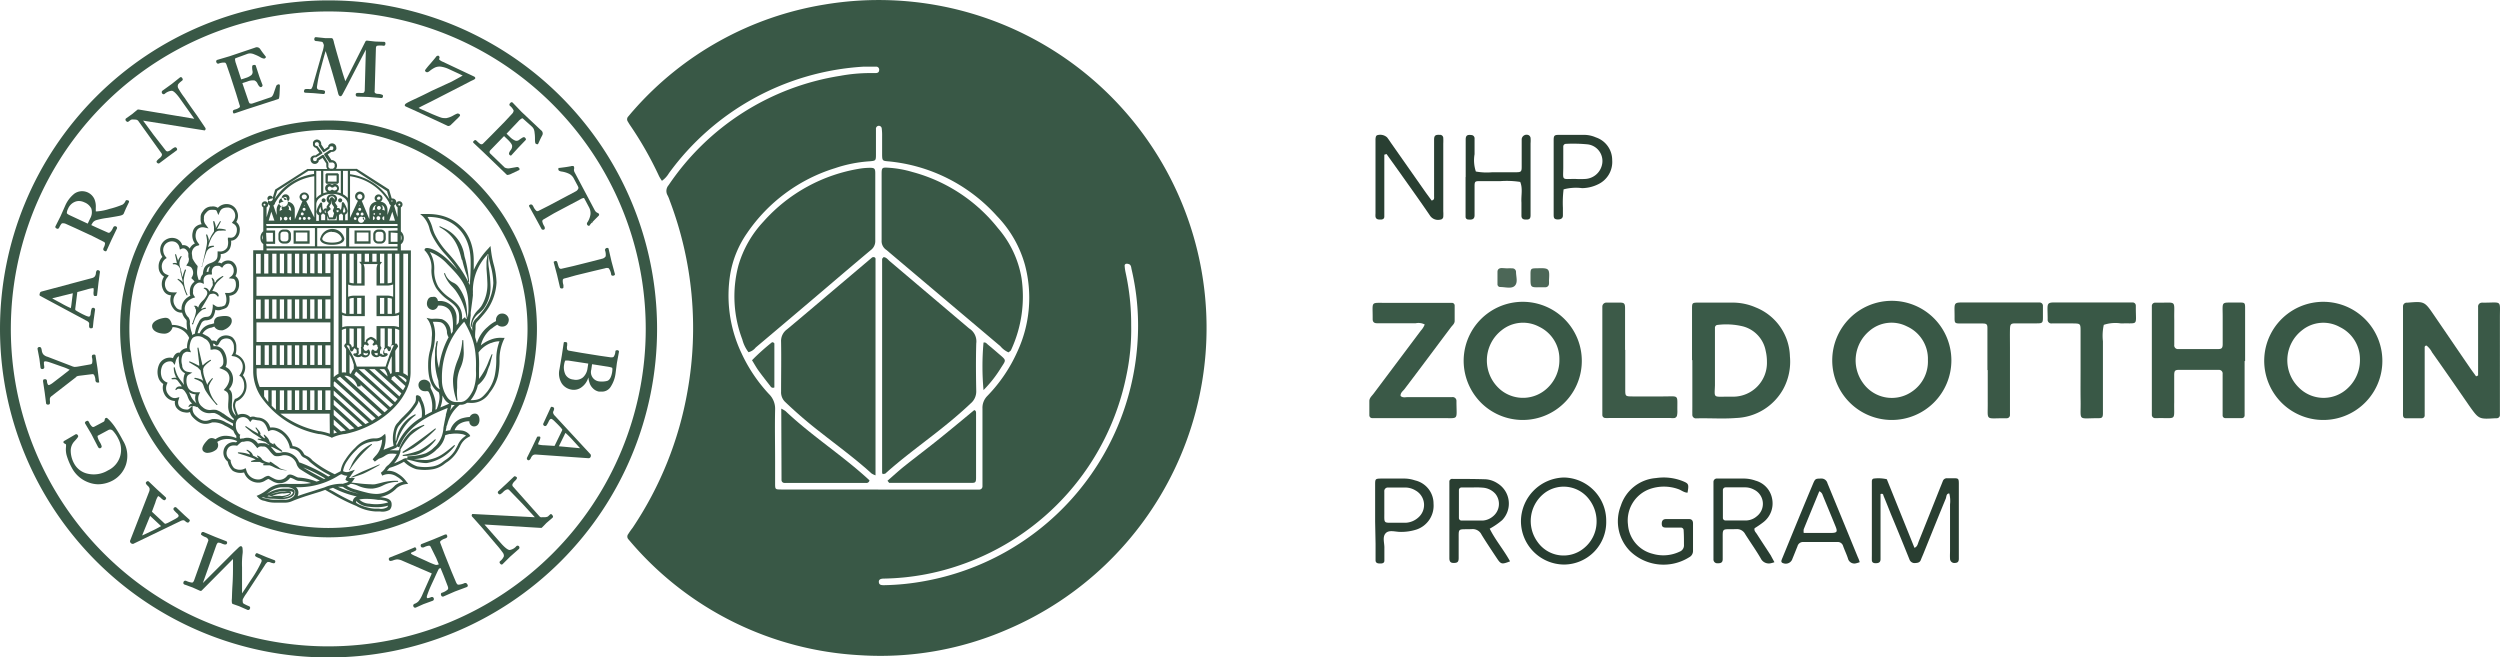 <svg xmlns="http://www.w3.org/2000/svg" width="405.815" height="106.721" viewBox="0 0 405.815 106.721">
  <g id="ZOP_Rajztábla_1" data-name="ZOP Rajztábla 1" transform="translate(-6.18 -3.259)">
    <path id="Path_2143" data-name="Path 2143" d="M50.73,94.19l-1.26-.48L48,93.09a.24.24,0,0,0-.25,0,.81.81,0,0,0-.15.26c-.06.15.11.26.17.29a4,4,0,0,0,.52.24c.43.17.39.42.31.62a19.15,19.15,0,0,1-1.48,2.6c-.68,1-1.23,1.89-1.65,2.48V95.36a13.807,13.807,0,0,1,.08-2.17,2.888,2.888,0,0,0,0-.84.442.442,0,0,0-.2-.43h-.08c-.11,0-.24.09-.44.29l-.72.69-5,5,2.19-6.15c.11-.27.21-.37.27-.4a1.22,1.22,0,0,1,.63.15,2.289,2.289,0,0,0,.48.15c.24,0,.31-.09.33-.14.12-.29-.07-.39-.13-.41l-1.75-.68-1.91-.8h-.1c-.09,0-.2,0-.28.23s0,.19.12.3a2.17,2.17,0,0,0,.58.3.77.77,0,0,1,.36.26A.41.41,0,0,1,40,91l-2.32,6.49c-.06.15-.17.33-.32.34a3.11,3.11,0,0,1-1-.3h-.13a.26.26,0,0,0-.25.19c-.12.29.07.39.13.42l1.33.48,1.21.54a.28.28,0,0,0,.33-.1L44,94v1.17c0,.75,0,1.76-.08,3s-.08,2-.1,2.3a2.11,2.11,0,0,0,0,.55c0,.2.1.27.17.29l1,.35,1.39.61a.22.22,0,0,0,.11,0c.06,0,.18,0,.26-.21a.28.28,0,0,0-.15-.4,6.42,6.42,0,0,1-.64-.29,1.48,1.48,0,0,1-.32-.2.6.6,0,0,1-.06-.27.9.9,0,0,1,0-.28c0-.11.12-.26.21-.44a6,6,0,0,1,.37-.56l3-4.59a1.69,1.69,0,0,1,.44-.53c.08-.05.2,0,.37,0a1.78,1.78,0,0,0,.56.18.24.24,0,0,0,.31-.14.32.32,0,0,0,0-.26A.26.26,0,0,0,50.73,94.19Z" fill="#395846"/>
    <path id="Path_2144" data-name="Path 2144" d="M36.85,88c.21-.21.14-.34.07-.4l-.76-.68-1.33-1.26a.25.25,0,0,0-.18-.08.35.35,0,0,0-.25.12.28.28,0,0,0,0,.36,4.559,4.559,0,0,0,.5.52.92.92,0,0,1,.28.37.464.464,0,0,1-.09.24,3.36,3.36,0,0,1-.56.36l-1,.53a2.55,2.55,0,0,1-.54.21,1,1,0,0,1-.25-.2l-1.9-1.77.56-1.5a3.8,3.8,0,0,1,.42-1c.06-.06.09,0,.11,0a1.72,1.72,0,0,1,.4.31,1.8,1.8,0,0,0,.33.26c.14.09.27.09.35,0l.09-.11c.11-.16,0-.24,0-.28l-1.44-1.31-1.31-1.25c-.12-.12-.29-.1-.45.08a.22.22,0,0,0,0,.28.86.86,0,0,0,.21.27,1.13,1.13,0,0,1,.34.45.9.9,0,0,1-.05.52L27.31,91a.37.37,0,0,0,.1.4.44.44,0,0,0,.28.14.24.24,0,0,0,.12,0l7.63-3.68a1.16,1.16,0,0,1,.48-.15.42.42,0,0,1,.29.12C36.52,88.11,36.73,88.16,36.85,88Zm-6.3-1,1.5,1.4.27.26a18.571,18.571,0,0,1-1.68.87c-.78.38-1.18.57-1.39.65Z" fill="#395846"/>
    <path id="Path_2145" data-name="Path 2145" d="M24.9,72.66a8.88,8.88,0,0,0-1-1.24l-.36-.33h-.06a.41.41,0,0,0-.17.05c-.08,0-.11.13-.15.34a.3.3,0,0,1-.16.24l-1.51.8a.34.34,0,0,1-.35,0,1.91,1.91,0,0,1-.49-.7c-.1-.17-.16-.24-.22-.25h-.06a.4.4,0,0,0-.21.07.32.32,0,0,0-.15.13A.19.19,0,0,0,20,72l1,1.7,1.09,2.11c.11.2.27.27.43.18a.29.29,0,0,0,.16-.32,2.54,2.54,0,0,0-.3-.65,2.84,2.84,0,0,1-.36-.86c0-.13,0-.18.08-.2l1.66-.89a.6.6,0,0,1,.74.11,5.16,5.16,0,0,1,.89,1.32,3.75,3.75,0,0,1,.31,2.76,3.7,3.7,0,0,1-2,2.36,4.42,4.42,0,0,1-3.3.53,3.27,3.27,0,0,1-2.15-1.58,4.39,4.39,0,0,1-.59-2.13,2.24,2.24,0,0,1,.61-1.56c.63-.67.64-.79.58-.9a.43.43,0,0,0-.17-.21.25.25,0,0,0-.25,0l-1.44.84-.42.24a.22.22,0,0,0-.07.28.728.728,0,0,0,.26.18l.13.08a2.3,2.3,0,0,1,0,.45A3.71,3.71,0,0,0,17,77.18a10.16,10.16,0,0,0,.83,2,5,5,0,0,0,2.84,2.43,4.53,4.53,0,0,0,1.48.26,5.12,5.12,0,0,0,2.38-.64,4.57,4.57,0,0,0,2.09-2.53,4.72,4.72,0,0,0-.49-3.94,23.109,23.109,0,0,0-1.23-2.1Z" fill="#395846"/>
    <path id="Path_2146" data-name="Path 2146" d="M18.64,64.35a2.2,2.2,0,0,1,.52-.11L21.1,64a.36.36,0,0,1,.34.1,1.92,1.92,0,0,1,.23.82.428.428,0,0,0,.14.37.3.3,0,0,0,.28.06.49.49,0,0,0,.17,0h0a.23.23,0,0,0,0-.19L22,63l-.31-2c0-.1-.09-.22-.32-.18s-.23.1-.24.14a.54.54,0,0,0,0,.4,2,2,0,0,1,0,.86.37.37,0,0,1-.29.19l-1.93.34a4.149,4.149,0,0,1-.63.07h0a2.08,2.08,0,0,1-.54-.17l-3.85-1.48a1.4,1.4,0,0,1-.69-.4,1.28,1.28,0,0,1-.24-.63,1.8,1.8,0,0,0-.1-.39.3.3,0,0,0-.33-.16.28.28,0,0,0-.25.35l.3,1.58.17,1.39a.28.28,0,0,0,.35.25.3.3,0,0,0,.27-.23,2.94,2.94,0,0,0-.06-.52c0-.27,0-.36,0-.39a.31.31,0,0,1,.23-.11,3,3,0,0,1,.72.17c.43.14,1.09.38,2,.7a8.742,8.742,0,0,1,1.23.5h0l-1.11.88-1.54,1.18a2.73,2.73,0,0,1-.68.42.19.19,0,0,1-.2-.07,1.28,1.28,0,0,1-.15-.47.436.436,0,0,0-.1-.34.31.31,0,0,0-.28-.06c-.21,0-.25.13-.25.19a.68.68,0,0,0,0,.25L13.44,67l.21,1.64a.277.277,0,0,0,.29.3H14a.267.267,0,0,0,.29-.28v-.27a1.71,1.71,0,0,1,0-.5.72.72,0,0,1,.26-.33l4-3.1A.39.39,0,0,1,18.64,64.35Z" fill="#395846"/>
    <path id="Path_2147" data-name="Path 2147" d="M12.72,51.3l7.46,4a1.17,1.17,0,0,1,.41.3.41.41,0,0,1,.06.31c0,.16-.07.6.22.64H21c.22,0,.25-.13.26-.19l.1-1,.25-1.81a.25.25,0,0,0-.07-.23.32.32,0,0,0-.25-.1.28.28,0,0,0-.26.21,3.45,3.45,0,0,0-.13.71.88.88,0,0,1-.13.44.25.25,0,0,1-.25.07,3.39,3.39,0,0,1-.62-.24c-.33-.15-.67-.33-1-.52a3.15,3.15,0,0,1-.49-.31,1,1,0,0,1,0-.32l.32-2.59,1.54-.42a4.87,4.87,0,0,1,1-.22c.07,0,.09,0,.1.07a1.87,1.87,0,0,1,0,.51,1.52,1.52,0,0,0,0,.42c0,.23.14.28.2.28h.14c.19,0,.23-.1.23-.16l.22-1.93.24-1.8c0-.08,0-.27-.35-.31a.24.24,0,0,0-.22.16.74.74,0,0,0-.08.32,1.06,1.06,0,0,1-.18.54.81.81,0,0,1-.44.26l-8.23,2.2a.36.36,0,0,0-.26.31C12.54,51.16,12.63,51.26,12.72,51.3Zm5,2A16.509,16.509,0,0,1,16,52.42c-.77-.4-1.15-.62-1.35-.74L18,50.86l-.25,2c-.05.29-.07.38-.07.41Z" fill="#395846"/>
    <path id="Path_2148" data-name="Path 2148" d="M26.91,35.78a.268.268,0,0,0-.35.08,1.25,1.25,0,0,1-.48.61,14.33,14.33,0,0,1-2.17.71,8.26,8.26,0,0,1-1.95.39h-.23v-.59a3.17,3.17,0,0,0-.22-1.39,2.194,2.194,0,0,0-3.24-.91,5.07,5.07,0,0,0-1.52,2L16,38.37,15.18,40a.19.19,0,0,0,0,.18.27.27,0,0,0,.17.16.28.28,0,0,0,.42-.1c.24-.51.39-.68.48-.73a1.123,1.123,0,0,1,.6.08l1.6.72,2.76,1.28L23,42.5a.35.35,0,0,1,.23.25,1.535,1.535,0,0,1-.19.65c-.09.2-.12.32-.09.38a.31.31,0,0,0,.19.21.43.43,0,0,0,.17.06h.06a.2.2,0,0,0,.13-.14l.77-1.7.9-1.87a.263.263,0,0,0-.17-.33.28.28,0,0,0-.27,0c-.08,0-.15.12-.24.31A1.89,1.89,0,0,1,24,41a.34.34,0,0,1-.34,0l-1.8-.8L21,39.8a3.09,3.09,0,0,1,.3-.49,1.22,1.22,0,0,1,.49-.31,12,12,0,0,1,1.88-.38c1-.16,1.69-.28,2-.35s.52-.18.59-.33l.36-.84.48-1a.29.29,0,0,0,0-.24A.36.36,0,0,0,26.91,35.78Zm-6.09,2.93-.4.85-2.87-1.34c-.45-.2-.51-.34-.52-.37a1.629,1.629,0,0,1,.2-.71A2.06,2.06,0,0,1,18.39,36a1.77,1.77,0,0,1,.6-.11,2.1,2.1,0,0,1,.88.21,2.13,2.13,0,0,1,1.13,1A2,2,0,0,1,20.82,38.71Z" fill="#395846"/>
    <path id="Path_2149" data-name="Path 2149" d="M27.87,22.66c.46,0,.57.07.59.09a.55.55,0,0,1,.21.2l3.74,5.22a.37.37,0,0,1,0,.4,1.26,1.26,0,0,1-.37.4,2.68,2.68,0,0,0-.3.28c-.15.15-.18.27-.11.37a.39.39,0,0,0,.29.18.24.24,0,0,0,.14-.05l1.33-1,1.44-1.06a.21.21,0,0,0,.1-.16.29.29,0,0,0-.08-.24.26.26,0,0,0-.31-.11,2.14,2.14,0,0,0-.52.33,1.3,1.3,0,0,1-.64.33h0a.41.41,0,0,1-.32-.18l-1.93-2.48-1.72-2.34,10,1.59h0a.38.38,0,0,0,.15-.22.32.32,0,0,0-.07-.22L38.15,22c-.83-1.15-1.51-2.12-2-2.86a12.619,12.619,0,0,1-1-1.5.68.68,0,0,1-.09-.57c0-.12.19-.35.69-.73.06-.05.18-.18,0-.42a.24.24,0,0,0-.36-.09l-1.33,1.06L32.52,18a.34.34,0,0,0,.21.56.3.3,0,0,0,.19-.07A2,2,0,0,1,34,18h.07c.19,0,.54.22,1.18,1.06l2.47,3.48-9-1.5h-.19l-.46.37-.43.36-1,.71a.27.27,0,0,0,0,.41c.13.16.28.2.39.11l.39-.29a.842.842,0,0,1,.37-.06Z" fill="#395846"/>
    <path id="Path_2150" data-name="Path 2150" d="M51.24,17a.4.4,0,0,0-.22.21c-.09.25-.22.62-.38,1.1s-.33.68-.52.74l-2.95,1a.66.66,0,0,1-.42,0c-.06,0-.15-.13-.23-.37l-1-2.93.79-.25a2.29,2.29,0,0,1,1.19-.18,1,1,0,0,1,.51.57c.22.41.4.56.58.5a.323.323,0,0,0,.21-.31l-.52-1.38-.58-1.78c0-.05-.1-.19-.42-.09-.08,0-.17.1-.17.3a3.035,3.035,0,0,0,.06.66.71.71,0,0,1-.19.66,2.71,2.71,0,0,1-.94.47l-.71.23-.85-2.59a2.46,2.46,0,0,1-.15-.69.18.18,0,0,1,.14-.18L46.35,12a1.31,1.31,0,0,1,.44-.07h.05a1.79,1.79,0,0,1,.63.16,7.15,7.15,0,0,1,.91.42,1.65,1.65,0,0,0,.64.26h.06a.5.5,0,0,0,.18-.1.2.2,0,0,0,.07-.21h0l-.48-.62c-.17-.23-.32-.44-.45-.64a.65.65,0,0,0-.81-.21l-4.15,1.4-2,.59a.23.23,0,0,0-.15.15.28.28,0,0,0,0,.2c.07.21.19.26.28.26h.08a2.25,2.25,0,0,1,1-.17c.18,0,.29.29.35.49l.57,1.65.94,2.9.57,1.88a.33.33,0,0,1,0,.34,1.9,1.9,0,0,1-.77.36c-.18.06-.27.11-.31.2a.4.4,0,0,0,0,.25.73.73,0,0,0,.07.17h0a.13.13,0,0,0,.09,0,.2.2,0,0,0,.1,0L46.21,21l5.13-1.66c.11,0,.18-.17.22-.81l.06-1.36h0C51.59,16.94,51.46,16.89,51.24,17Z" fill="#395846"/>
    <path id="Path_2151" data-name="Path 2151" d="M68.49,10.05,67.08,10l-1.34-.15a.3.3,0,0,0-.27.2l-3.23,6.39c-.09-.26-.21-.63-.37-1.12-.22-.72-.5-1.69-.85-2.9s-.56-2-.62-2.21a2.5,2.5,0,0,0-.15-.54A.29.29,0,0,0,60,9.45H59l-1.53-.16c-.06,0-.25,0-.27.3a.3.3,0,0,0,.05.22.28.28,0,0,0,.21.11,6.86,6.86,0,0,1,.71.09,1.09,1.09,0,0,1,.36.08.85.85,0,0,1,.13.24.92.92,0,0,1,.09.27,4.25,4.25,0,0,1-.07.48,5,5,0,0,1-.18.65L57,17a1.62,1.62,0,0,1-.26.64c0,.07-.18.1-.36.08a2.5,2.5,0,0,0-.58,0,.25.25,0,0,0-.25.24.29.29,0,0,0,0,.25.26.26,0,0,0,.21.1l1.34.07,1.58.14h0a.22.22,0,0,0,.2-.09.55.55,0,0,0,.06-.29c0-.16-.19-.21-.25-.22a3.26,3.26,0,0,0-.56-.07c-.47,0-.51-.28-.5-.49a20.6,20.6,0,0,1,.61-2.94c.32-1.2.58-2.17.8-2.87.06.2.17.53.34,1.07.3.94.61,1.94.91,3s.51,1.73.6,2.1l.21.81c.08.22.19.34.34.35s.25-.13.4-.42l.47-.88,3.26-6.27-.18,6.52a.71.71,0,0,1-.14.46.72.72,0,0,1-.38.06H64.7a2.69,2.69,0,0,0-.51,0,.254.254,0,0,0-.27.24c0,.31.19.34.26.35L66,19l2.08.17h0c.07,0,.25,0,.27-.32,0-.07,0-.18-.21-.24a1.79,1.79,0,0,0-.64-.11.81.81,0,0,1-.43-.14A.39.39,0,0,1,67,18l.2-6.89c0-.16.05-.37.18-.42a3.47,3.47,0,0,1,1.08,0,.26.26,0,0,0,.27-.27.41.41,0,0,0,0-.23A.24.24,0,0,0,68.49,10.05ZM68.14,19.05Z" fill="#395846"/>
    <path id="Path_2152" data-name="Path 2152" d="M83.32,16c0-.07.05-.21-.21-.33l-5-2.36a2,2,0,0,1-.61-.36.19.19,0,0,1,0-.22.32.32,0,0,0-.16-.43h-.09a.45.45,0,0,0-.31.21c-.09.13-.4.5-.93,1.12a12.056,12.056,0,0,0-.82,1,.26.26,0,0,0,0,.15.36.36,0,0,0,.2.18c.15.07.34,0,.61-.24a4.369,4.369,0,0,1,.75-.48,1.82,1.82,0,0,1,.93-.17,4.6,4.6,0,0,1,1.37.41l1.69.78.5.25h.07c-.13.08-.53.31-1.81,1L76.26,18c-.84.43-1.76.88-2.73,1.33-1.51.69-1.56.81-1.59.88a.2.2,0,0,0,0,.27,1.65,1.65,0,0,0,.27.14l1.53.69,5.15,2.4H79a.66.66,0,0,0,.42-.23l.82-.8a5,5,0,0,0,.6-.62.21.21,0,0,0,0-.17.27.27,0,0,0-.15-.15.46.46,0,0,0-.21-.05h-.07a5.36,5.36,0,0,0-.69.34,3.41,3.41,0,0,1-1.08.4h-.31a1.88,1.88,0,0,1-.66-.12c-.34-.12-.78-.3-1.33-.53L74.58,21l-.25-.12-.2-.1.27-.16c.23-.12.8-.41,1.7-.85L81.5,17l1.15-.6C83.21,16.16,83.29,16.07,83.32,16Z" fill="#395846"/>
    <path id="Path_2153" data-name="Path 2153" d="M83.28,26a.47.47,0,0,0-.2.15.38.38,0,0,0-.11.14h0a.27.27,0,0,0,.08.17l1.5,1.41,3.88,3.74a.16.16,0,0,0,.14.05,1.86,1.86,0,0,0,.68-.23l1.23-.58h0a.294.294,0,0,0-.1-.38.34.34,0,0,0-.28-.1h0l-1.1.19a1.3,1.3,0,0,1-.9-.11l-2.23-2.16a.67.67,0,0,1-.24-.35.73.73,0,0,1,.23-.38L88,25.35l.6.57c.55.54.69.83.71,1a1,1,0,0,1-.25.73c-.18.25-.36.56-.18.74s.28.14.38,0l1-1.1L91.5,26q.15-.15-.12-.42a.31.31,0,0,0-.35,0,6.209,6.209,0,0,0-.55.36.69.69,0,0,1-.67.14,2.64,2.64,0,0,1-.86-.6l-.54-.52,1.9-2a2,2,0,0,1,.54-.45.16.16,0,0,1,.22,0l1.45,1.3a1.53,1.53,0,0,1,.29.38,1.93,1.93,0,0,1,.15.64,6.31,6.31,0,0,1,.06,1c0,.58.06.68.11.74s.3.16.39.07h0q.17-.35.33-.72c.12-.25.24-.48.35-.69a.63.63,0,0,0-.2-.83l-3.18-3L89.4,19.92a.25.25,0,0,0-.17-.07A.31.31,0,0,0,89,20a.34.34,0,0,0-.13.25.26.26,0,0,0,.08.18,2.12,2.12,0,0,1,.61.77.873.873,0,0,1-.27.54L88.12,23,86,25.16l-1.39,1.39a.36.36,0,0,1-.26.13h-.06c-.08,0-.27-.1-.69-.51-.13-.13-.21-.18-.31-.18Z" fill="#395846"/>
    <path id="Path_2154" data-name="Path 2154" d="M99.58,34.35,95.35,36.6l-1.76.89a.35.35,0,0,1-.34,0,2,2,0,0,1-.49-.7c-.11-.2-.18-.29-.25-.31a.29.29,0,0,0-.28,0,.42.42,0,0,0-.15.1h0a.22.22,0,0,0,0,.19l1,1.81,1,1.84a.21.21,0,0,0,.2.12.32.32,0,0,0,.17,0,.26.26,0,0,0,.17-.21.664.664,0,0,0-.11-.38,2.21,2.21,0,0,1-.31-.8.4.4,0,0,1,.22-.28l1.71-1,4.24-2.25a1.54,1.54,0,0,1,.53-.22.13.13,0,0,1,.13.07l.75,1.41a2,2,0,0,1,.25,1.17,3.13,3.13,0,0,1-.54,1.36.36.36,0,0,0,0,.32.29.29,0,0,0,.12.13l.13.06h.09l.06-.08a3.679,3.679,0,0,1,.28-.36l.69-.7c.5-.49.53-.54.54-.55a.22.22,0,0,0,0-.24c0-.06-.09-.11-.33-.23a1,1,0,0,1-.33-.34l-3.29-6.2a.84.84,0,0,1-.1-.46.75.75,0,0,0,0-.45.22.22,0,0,0-.21-.11H99l-.28.07c-.08,0-.29.06-.9.14s-.81.11-.93.11h-.06a.39.39,0,0,0,0,.15.3.3,0,0,0,0,.18c.08.15.28.23.62.27a4.32,4.32,0,0,1,1,.3,1.73,1.73,0,0,1,.85.77l.67,1.26c.13.25.11.34.1.37A.891.891,0,0,1,99.58,34.35Z" fill="#395846"/>
    <path id="Path_2155" data-name="Path 2155" d="M103.9,45.26l-1.69.44-2.95.74-1.92.44a.34.34,0,0,1-.33-.07c-.06-.05-.17-.23-.31-.8-.06-.21-.11-.32-.17-.35a.28.28,0,0,0-.28,0l-.17.06h0a.31.31,0,0,0,0,.19l.53,2,.47,2a.24.24,0,0,0,.23.17h.11a.206.206,0,0,0,.22-.16v-.4a2,2,0,0,1-.1-.85.32.32,0,0,1,.27-.21l1.89-.52,3-.73,1.7-.4a.828.828,0,0,1,.6,0,2.26,2.26,0,0,1,.39,1c0,.16.18.24.39.19a.31.31,0,0,0,.2-.13.23.23,0,0,0,0-.19l-.54-2-.46-2c0-.14-.16-.21-.34-.17a.39.39,0,0,0-.26.35,2.17,2.17,0,0,1,.12,1A.9.9,0,0,1,103.9,45.26Z" fill="#395846"/>
    <path id="Path_2156" data-name="Path 2156" d="M106.45,60.11c-.23,0-.35,0-.38.21a1.64,1.64,0,0,1-.27.84c-.08.1-.29.13-.59.09L103.48,61l-3-.48-1.93-.34a.41.41,0,0,1-.3-.18,1.34,1.34,0,0,1,0-.68v-.39a.32.32,0,0,0-.25-.15h-.24a.25.25,0,0,0-.08.17l-.3,2L97,63.19a3.06,3.06,0,0,0,.37,2.31,2.34,2.34,0,0,0,1.55,1,2.1,2.1,0,0,0,1.71-.42,2.91,2.91,0,0,0,.94-1.23l.12-.32h0a3.818,3.818,0,0,0,.18.85,2.09,2.09,0,0,0,.55.91,1.87,1.87,0,0,0,1,.54h.42a1.66,1.66,0,0,0,1.44-.74,5.19,5.19,0,0,0,.82-2.21l.22-1.71.34-1.83a.26.26,0,0,0-.21-.23Zm-4.78,2.17-.12.76a2.38,2.38,0,0,1-.74,1.48,1.8,1.8,0,0,1-1.56.35,1.62,1.62,0,0,1-1.28-.8,2.68,2.68,0,0,1-.21-1.69c.08-.46.17-.57.19-.59a.46.46,0,0,1,.23,0,1.32,1.32,0,0,1,.27,0Zm3.88,1.37c-.15.89-.45,1.38-.89,1.46a3.57,3.57,0,0,1-1.12.07,1.51,1.51,0,0,1-1.38-1.92l.13-.88,2.49.39c.68.11.78.2.78.21s.07.11-.01.67Z" fill="#395846"/>
    <path id="Path_2157" data-name="Path 2157" d="M96.28,70.78a1.08,1.08,0,0,1-.29-.42.42.42,0,0,1,0-.31c.08-.15.27-.55,0-.68s-.34-.07-.4,0l-.43.94L94.38,72a.26.26,0,0,0,0,.24.36.36,0,0,0,.18.16.29.29,0,0,0,.34-.1,4.26,4.26,0,0,0,.35-.63.9.9,0,0,1,.27-.38.27.27,0,0,1,.26,0,3,3,0,0,1,.5.43c.26.25.53.52.81.82a3.842,3.842,0,0,1,.37.46,1.16,1.16,0,0,1-.12.3L96.2,75.64l-1.6-.1a4.469,4.469,0,0,1-1-.12.11.11,0,0,1-.07-.1,2,2,0,0,1,.19-.47,1.89,1.89,0,0,0,.15-.4c.06-.22,0-.31-.11-.33h-.13c-.14,0-.22,0-.27.07l-.83,1.75-.81,1.63a.315.315,0,0,0,.2.4h.06a.26.26,0,0,0,.19-.09.8.8,0,0,0,.19-.28,1.19,1.19,0,0,1,.34-.46.83.83,0,0,1,.46-.1l8.56.6a.35.35,0,0,0,.33-.21.49.49,0,0,0,0-.41Zm4,5.23L96.9,75.7l.91-1.85a1.74,1.74,0,0,1,.17-.32,15.567,15.567,0,0,1,1.32,1.34c.59.64.88.97,1.03,1.13Z" fill="#395846"/>
    <path id="Path_2158" data-name="Path 2158" d="M95.47,86.77l-.35.33a1.17,1.17,0,0,1-.59.11h-.29a.86.86,0,0,1-.31,0,.79.79,0,0,1-.22-.18l-4.27-4.8a.38.38,0,0,1-.06-.4,1.59,1.59,0,0,1,.32-.44,2.619,2.619,0,0,0,.28-.3c.13-.16.15-.29.06-.38s-.32-.2-.43-.09l-1.22,1.16L87.07,83a.25.25,0,0,0-.08.21.35.35,0,0,0,.1.19.26.26,0,0,0,.32.08,2.24,2.24,0,0,0,.48-.39,1.43,1.43,0,0,1,.61-.39.39.39,0,0,1,.37.14l2.19,2.27L93,87.22l-10.14-.53h0a.33.33,0,0,0-.11.23.27.27,0,0,0,.08.21c.12.12.67.74,1.6,1.79L86.7,91.6A16.881,16.881,0,0,1,87.82,93a.83.83,0,0,1,.15.57,2,2,0,0,1-.62.79c-.06.06-.16.2.05.42a.29.29,0,0,0,.22.12.23.23,0,0,0,.15-.07L89,93.61l1.42-1.25a.332.332,0,0,0,0-.43.29.29,0,0,0-.43,0,1.82,1.82,0,0,1-1.08.61c-.18,0-.55-.17-1.27-.94l-2.82-3.2,9.13.55h.15l.42-.42c.22-.23.35-.37.4-.41l.94-.81a.27.27,0,0,0,.09-.18.34.34,0,0,0-.1-.23C95.73,86.69,95.58,86.67,95.47,86.77Z" fill="#395846"/>
    <path id="Path_2159" data-name="Path 2159" d="M81.74,97.89h-.1a2.92,2.92,0,0,1-1,.28h-.06c-.15,0-.28-.17-.4-.46L79.5,96.1l-1.13-2.82-.7-1.84a.34.34,0,0,1,0-.34,2,2,0,0,1,.75-.42c.21-.08.3-.15.33-.21a.3.3,0,0,0,0-.29.45.45,0,0,0-.09-.16h-.1a.27.27,0,0,0-.12,0l-1.9.79-1.93.76a.21.21,0,0,0-.13.16.26.26,0,0,0,0,.19c.06.16.16.2.2.2a.55.55,0,0,0,.39-.06,2.35,2.35,0,0,1,.79-.23h0a.37.37,0,0,1,.25.24l.89,1.8.41,1a1.53,1.53,0,0,1-.24.07.62.62,0,0,1-.32,0,13,13,0,0,1-1.41-.59l-1.88-.85c-.59-.26-.66-.37-.66-.38a.13.13,0,0,1,0-.08s0-.08.19-.14a2.81,2.81,0,0,0,.52-.25.255.255,0,0,0,.15-.29,1,1,0,0,0-.11-.21.19.19,0,0,0-.25,0l-1.94.81-2,.79a.29.29,0,0,0-.15.14.37.37,0,0,0,0,.23.3.3,0,0,0,.21.2,1.586,1.586,0,0,0,.42-.08,2.53,2.53,0,0,1,.72-.18,2.38,2.38,0,0,1,.88.24l4.47,1.93.26.11h0a.78.78,0,0,0-.07.17L74.78,99.7a4.64,4.64,0,0,1-.64,1.13,1.66,1.66,0,0,1-.69.45.307.307,0,0,0-.17.4c.07.18.18.22.26.22h.1l1.27-.57,1.53-.56a.28.28,0,0,0,.15-.17.29.29,0,0,0,0-.22c-.07-.19-.19-.21-.26-.21a.25.25,0,0,0-.12,0,2.08,2.08,0,0,1-.62.19h0s-.08,0-.12-.11,0-.25.25-.92.55-1.28,1-2.26c.56-1.25.69-1.46.7-1.48a1.69,1.69,0,0,1,.27-.13l.52,1.27.63,1.64c.08.19.15.46,0,.6a2.53,2.53,0,0,1-.93.51c-.06,0-.24.13-.12.42a.27.27,0,0,0,.24.2h.1l1.9-.83,1.93-.72a.26.26,0,0,0,.12-.37C81.94,97.93,81.83,97.89,81.74,97.89Z" fill="#395846"/>
    <path id="Path_2160" data-name="Path 2160" d="M59.51,3.32a53.33,53.33,0,1,0,53.33,53.33A53.33,53.33,0,0,0,59.51,3.32Zm0,104.86A51.53,51.53,0,1,1,111,56.65a51.53,51.53,0,0,1-51.49,51.53Z" fill="#395846"/>
    <path id="Path_2161" data-name="Path 2161" d="M27.18,56.65a32.316,32.316,0,1,0,0-.007Zm-1.5,0A33.83,33.83,0,1,1,59.51,90.48,33.83,33.83,0,0,1,25.68,56.65Z" fill="#395846" fill-rule="evenodd"/>
    <path id="Path_2162" data-name="Path 2162" d="M87.62,54.16h0a.9.9,0,0,0-.7.36,1.12,1.12,0,0,0-.22.86,5.36,5.36,0,0,0-1.36.95A5.42,5.42,0,0,0,83.59,59c-.08-.33-.17-.65-.28-1a7.954,7.954,0,0,1,.06-1.32c0-.94,0-.94.6-1.56.15-.18.35-.39.59-.68a8.6,8.6,0,0,0,2.22-5.3,12.34,12.34,0,0,0-.47-3,16.36,16.36,0,0,1-.44-2.36l-.07-.59-.39.45a12.39,12.39,0,0,0-2.33,3.46V45.36C83,40.9,80.06,38,75.69,38H74.38l.47.41a4.34,4.34,0,0,1,1.06,2,6.06,6.06,0,0,0,.4,1.05,13.46,13.46,0,0,0,2.17,3.11,24.609,24.609,0,0,1,1.64,2l.35.51c-.39-.45-.83-.9-1.32-1.39-1.89-1.91-3.39-2.27-3.83-2.15a.29.29,0,0,0-.22.22v.14l.11.1a3.93,3.93,0,0,1,1,3,5.66,5.66,0,0,0,.76,3,7.78,7.78,0,0,0,2,2c1,.75,1.8,1.34,1.74,2.83v.16a3.49,3.49,0,0,1-.1.68c-.1.12-.21.25-.32.4V55a2.71,2.71,0,0,0-2.48-2.88h-.55a.79.79,0,0,0-.45-.66.93.93,0,0,0-.41,0h-.11a.72.72,0,0,0-.62.37,1.48,1.48,0,0,0-.19.74,1,1,0,0,0,1,1,.92.92,0,0,0,.8-.69h0a2.07,2.07,0,0,1,1.75.58c.57.62.78,1.79.64,3.63-.08.12-.16.24-.23.37a2,2,0,0,1-.09-.46,2.29,2.29,0,0,0-1.44-1.93A5.68,5.68,0,0,0,76.57,55a3.5,3.5,0,0,1-.5,0l-.65-.15.38.55a4.48,4.48,0,0,1,.47,2.6A8.75,8.75,0,0,1,76,60.08a8.619,8.619,0,0,0-.32,2.33c-.06,3.4,1.32,4.31,1.7,4.5.1.18.4,1-.31,2.76h0l-.21.09V69.7a4.76,4.76,0,0,0,0-1.3,7.28,7.28,0,0,0-.65-1.89,2.77,2.77,0,0,1-.16-.37,1,1,0,0,0-.16-.82,1.07,1.07,0,0,0-1.17-.38.83.83,0,0,0-.61.82,1,1,0,0,0,1,1,.85.85,0,0,0,.23,0,.59.59,0,0,1,.25,0c.23,0,.42.63.54,1h0a5.26,5.26,0,0,1,.15,2.34c-.36.17-.74.37-1.11.58a4.74,4.74,0,0,0-.39-2.24,2.87,2.87,0,0,1-.2-.45.74.74,0,0,0-.56-.56.26.26,0,0,0-.21,0,.25.25,0,0,0-.12.18c0,.18,0,.31,0,.43a1.26,1.26,0,0,1-.28.78,8.52,8.52,0,0,1-1.31,1.61l-.25.25c-.11.12-.21.22-.31.31a6.5,6.5,0,0,0-.63.7l-.18.2a2.15,2.15,0,0,0-.47.73,5.52,5.52,0,0,0-.18,3c-.14.07-.38.16-.59.24l-1.06.42a4.81,4.81,0,0,0,.35-1.89,1.43,1.43,0,0,0,0-.29l-.08-.43-.34.27a1.7,1.7,0,0,1-1.29.48,3.56,3.56,0,0,0-.75.06,4.63,4.63,0,0,0-2.38,1.35l-.15.16a9.94,9.94,0,0,0-1.55,1.88,4.36,4.36,0,0,0-.76,1.87l-.46.24-.5.26A17.53,17.53,0,0,1,56.9,78a2.59,2.59,0,0,0-1-.76c-.15-.09-.33-.18-.36-.25a2.24,2.24,0,0,0-1.78-1.31h-.08a4.29,4.29,0,0,0-1.49-2.35,2.84,2.84,0,0,0-2.16-.67,2.15,2.15,0,0,0-2-1.63l-.36-.06a1.08,1.08,0,0,0-.86,0,1.72,1.72,0,0,0-1-.5,1.67,1.67,0,0,0-1,.14c-.49-1.26-.6-1.56-.29-2.18a2.7,2.7,0,0,0,1.68-2.66,2.83,2.83,0,0,0-.6-1.61,2.26,2.26,0,0,0-1.18-3.41,2.75,2.75,0,0,0,.12-1v-.18A2,2,0,0,0,43.88,58a1.84,1.84,0,0,0-1.79-.12,1.68,1.68,0,0,0-.76.82.91.91,0,0,0-.67-.15h-.12a1.94,1.94,0,0,0-.77-.76l-.19-.09a2.91,2.91,0,0,0-.53-.26,1.982,1.982,0,0,1,1.47-1l.45-.17a1.19,1.19,0,0,0,1.07.6,1,1,0,0,0,.3,0c.86-.26,1.64-1,1.43-1.77-.1-.37-.47-.55-1.11-.55a5.449,5.449,0,0,0-1,.12.87.87,0,0,0-.72,1,.17.17,0,0,1,0,.07l-.44.13a2.4,2.4,0,0,0-1.91,1.48,1.9,1.9,0,0,0-.34,0,6.88,6.88,0,0,1,.56-1.5.86.86,0,0,1,.88-.59c.68-.08,1.22-.26,1.45-1.72a1.28,1.28,0,0,0,.93,0l.18-.06c.67-.19.91-.3,1.14-1.08a3,3,0,0,0,0-1.13,1.73,1.73,0,0,0,1.09-.45,2,2,0,0,0,.5-1.54,1.39,1.39,0,0,0-.59-1.21,1.75,1.75,0,0,0,.24-1,1.7,1.7,0,0,0-.75-1.36,1.45,1.45,0,0,0-1.76.31,1,1,0,0,0-.59-.14A1.6,1.6,0,0,0,42,44.5a1.7,1.7,0,0,0,1.49-.89,2.43,2.43,0,0,0,.2-1.28A1.3,1.3,0,0,0,44.5,42a1.81,1.81,0,0,0,.6-1.33,1.53,1.53,0,0,0-.57-1.38,1.83,1.83,0,0,0,.14-1.69,1.78,1.78,0,0,0-1.45-1.2,1.93,1.93,0,0,0-1.68.6,1.42,1.42,0,0,0-1-.22h-.11a1.69,1.69,0,0,0-1.33.8,1.41,1.41,0,0,0-.35,1.08,1.9,1.9,0,0,0,.16,1,1.61,1.61,0,0,0-.77.26,1.47,1.47,0,0,0-.67,1,2.17,2.17,0,0,0,.35,1.86,1.71,1.71,0,0,0-.85.83,1.29,1.29,0,0,0-.55-.47,1.31,1.31,0,0,0-.65-.08,1.69,1.69,0,0,0-.84-1,1.87,1.87,0,0,0-1.63,0,1.91,1.91,0,0,0-1.1,2,2.12,2.12,0,0,0,.34.9,2.21,2.21,0,0,0-.61,1.67,1.76,1.76,0,0,0,.88,1.53,2.12,2.12,0,0,0-.15,2.13,1.45,1.45,0,0,0,1.29.91,2.25,2.25,0,0,0,.37,2.13,1.59,1.59,0,0,0,1.21.68h.21a2.4,2.4,0,0,0,.66,1.14.71.71,0,0,1,.08.43,1.09,1.09,0,0,0,0,.26,6.14,6.14,0,0,0,.11,1A3.94,3.94,0,0,0,34.08,56a.62.62,0,0,1,0-.1c-.09-.32-.3-1.05-1-1.05h-.14c-1,.12-2.1.6-2.07,1.37s1,1.2,2,1.2h.07a1.36,1.36,0,0,0,1.25-1.06,3,3,0,0,1,2.69,1.73h0v.05a3.54,3.54,0,0,0-.34,1.63,1.51,1.51,0,0,0-1,.49,1.1,1.1,0,0,0-.17.25c-.53-.1-.91.35-1.11.89a1.47,1.47,0,0,0-.65-.08,1.92,1.92,0,0,0-1.55,1,3,3,0,0,0-.16,2.27,1.92,1.92,0,0,0,.79,1,2.13,2.13,0,0,0,.12,1.53,2,2,0,0,0,1.77,1.23,1.47,1.47,0,0,0,.22,1.06,1.93,1.93,0,0,0,1.39.79,1.33,1.33,0,0,0,.83-.06,1.83,1.83,0,0,0,.42.8c1.44,1.54,2.5,1.14,3.2.88h.24a3.4,3.4,0,0,1,1.8.53,6.72,6.72,0,0,1,1.27.75l.12.08a2.44,2.44,0,0,0,.48.84,1.07,1.07,0,0,0,0,.36A4.59,4.59,0,0,0,42.92,74a2.69,2.69,0,0,0-1.74.54h-.06a1.25,1.25,0,0,0-.58-.17.87.87,0,0,0-.64.29c-.82.84-1.06,1.46-.73,1.83a.93.93,0,0,0,.72.28,2.36,2.36,0,0,0,1.42-.55A1,1,0,0,0,41.44,75a3,3,0,0,1,1.71-.48,3.34,3.34,0,0,1,1.55.36h0l-.21.19a1.66,1.66,0,0,0-2,1.25,1.82,1.82,0,0,0,.66,1.86,2.71,2.71,0,0,0,.81,1.5,2.41,2.41,0,0,0,1.84.27,2.45,2.45,0,0,0,2.58,1.64,2.17,2.17,0,0,0,.93-.37c.14-.07.29-.16.4-.2s.61.34,1,.5a2.11,2.11,0,0,0,2.56-.69c.11-.06.57.17.75.26a1.87,1.87,0,0,0,.56.22,8.52,8.52,0,0,1,2.09.36,10.36,10.36,0,0,1-1.54.14H52.87a3.81,3.81,0,0,0-.67,0h-.28a4.22,4.22,0,0,0-2.43,1,7.249,7.249,0,0,1-1.32.8l-.34.14.25.27a1.53,1.53,0,0,0,.89.51,2.309,2.309,0,0,1,.37.1,4.73,4.73,0,0,0,1.6.22h1.63a2.73,2.73,0,0,0,1-.23h0c1.15-.48,2.25-.83,3.41-1.19l1.2-.37.79-.28,1.08.62a29.919,29.919,0,0,0,4,2h0l.17.1a7.45,7.45,0,0,0,2.85.78h.78a2.33,2.33,0,0,0,1.6-.28,1.19,1.19,0,0,0,.3-.9c0-.92-1-1-1.72-1.13h-.25a4.89,4.89,0,0,0,2.79-1.48A3.08,3.08,0,0,1,72,81.85l.44-.06-.28-.35a4.49,4.49,0,0,0-1.38-1.27,2.85,2.85,0,0,0-1.8-.49l.1-.12.31-.35a10.25,10.25,0,0,0,2.36-1,4.9,4.9,0,0,0,2,1.21,7.88,7.88,0,0,0,2.74,0,4.22,4.22,0,0,0,1.88-.89c.15-.11.3-.22.45-.31a5.68,5.68,0,0,0,1.54-1.59c.22-.36.37-.65.49-.89a3,3,0,0,1,1.46-1.57l.21-.13-.12-.22a2,2,0,0,0-1.3-.68A7.5,7.5,0,0,0,80,73.1V73a2.49,2.49,0,0,1,.66-.86,3,3,0,0,1,1.46-.5h.25a.775.775,0,0,0,.74.84.82.82,0,0,0,.68-.33,1.19,1.19,0,0,0,.22-.75c0-.47-.2-1-.72-1a.89.89,0,0,0-.86.55h-.07a5.44,5.44,0,0,0-1.36.27,3,3,0,0,0-1.74,1.89h-.1a2.983,2.983,0,0,0-.63.14,3.763,3.763,0,0,1,.1-.53c.03-.19,0-.22.07-.35h0l.1-.26a5.9,5.9,0,0,1,2-3.15h.32a1.71,1.71,0,0,0,.88-.32,1.26,1.26,0,0,0,.3,0h0a3.4,3.4,0,0,0,3.34-1.61A6.94,6.94,0,0,0,87,64.35a11.651,11.651,0,0,0,.27-2.57,7.55,7.55,0,0,1,.65-3.3l.18-.38h-.46a4.24,4.24,0,0,0-1.9.33,5.3,5.3,0,0,0-1.51.9,4.92,4.92,0,0,1,1.71-2.73H86a4.86,4.86,0,0,1,.91-.64,1.07,1.07,0,0,0,.84.31h.05a1,1,0,0,0,.71-.36,1.26,1.26,0,0,0,.26-.78,1.06,1.06,0,0,0-1.15-.97Zm-2.2-9.69c.11.69.25,1.27.39,1.85a12,12,0,0,1,.45,2.88,8.28,8.28,0,0,1-2.09,5l-.59.66a2,2,0,0,0-.73,1.89v.2c-.12-.28-.26-.55-.41-.84h0a14.68,14.68,0,0,1,.15-1.64h0v-.49l.2-1.5c.08-.58.13-1,.15-1.19a2.07,2.07,0,0,0,0-.36,5.849,5.849,0,0,0,0-.64,8.5,8.5,0,0,1,2.48-5.82Zm-6.56-.18a12.77,12.77,0,0,1-2.1-3,7.07,7.07,0,0,1-.37-1,5.83,5.83,0,0,0-.82-1.82h.12c4.07,0,6.77,2.72,6.88,6.92a35.6,35.6,0,0,1-.15,4.14,17,17,0,0,0-1.89-3.2,22.51,22.51,0,0,0-1.67-2.04Zm.38,7.36a7.27,7.27,0,0,1-1.9-1.83A5.2,5.2,0,0,1,76.67,47a5.06,5.06,0,0,0-.73-2.84,7.25,7.25,0,0,1,2.83,1.94c2.23,2.25,3.39,3.57,3.44,6.53a9.641,9.641,0,0,1,0,1.22,8.273,8.273,0,0,1-.12,1c-.06-.4-.09-.76-.12-1.11a7,7,0,0,0-1.43-4,2.11,2.11,0,0,0-.76-.59,2.45,2.45,0,0,1-1.35-1.5.09.09,0,0,0-.12-.05.08.08,0,0,0-.05.08h0a5.69,5.69,0,0,0,1.38,2.16c.18.2.35.39.5.59a10.06,10.06,0,0,1,1.81,4.64L81.8,55l-.15-.26-.24.2a1.8,1.8,0,0,0-.22.2v-.17c.07-1.81-.91-2.54-1.95-3.32Zm-3.1,10.77a8.33,8.33,0,0,1,.31-2.21,9.4,9.4,0,0,0,.34-2.2,5.78,5.78,0,0,0-.35-2.51h.13a5.9,5.9,0,0,1,1.1.06c.89.26,1.06,1.44,1.06,1.49A1.61,1.61,0,0,0,79,58a13.51,13.51,0,0,0-1.56,5,8.87,8.87,0,0,1-.35-2.79v-.07a4.09,4.09,0,0,1,.08-.89c0-.17.05-.34.07-.54a.1.1,0,0,0-.07-.1.09.09,0,0,0-.1.06l-.13.41a1.288,1.288,0,0,1-.07.53,5.18,5.18,0,0,0-.07.93V61a11,11,0,0,0,.54,4.07,4.9,4.9,0,0,0,.23,1.38h0s-1.49-.55-1.43-4.03Zm1.85,5c.09.19.19.38.31.58a2.06,2.06,0,0,0,.84.79h-.08c-.18.1-.5.23-.91.4l-.49.21a5.25,5.25,0,0,0,.34-2Zm-7.31,5.4a1.75,1.75,0,0,1,.38-.59l.2-.23a6.49,6.49,0,0,1,.6-.65l.31-.32c.09-.08.17-.17.24-.24a9.31,9.31,0,0,0,1.38-1.7,1.84,1.84,0,0,0,.35-.83,3.12,3.12,0,0,0,.18.39A4.41,4.41,0,0,1,74.63,71a9.53,9.53,0,0,0-4.07,4.61l-.06-.37h0a5.58,5.58,0,0,0,.25-.57,8.23,8.23,0,0,1,2.88-4,.09.09,0,0,0-.09-.15,5.49,5.49,0,0,0-3,3.94,1.5,1.5,0,0,1-.11.44,4.15,4.15,0,0,1,.25-2.1ZM68,77a1.3,1.3,0,0,1,.21-.12ZM41.08,59.16a.29.29,0,0,0,.25.2c.2,0,.3-.15.43-.38s.32-.55.51-.62a1.38,1.38,0,0,1,1.31,0,1.48,1.48,0,0,1,.57,1.16v.19a1.67,1.67,0,0,1-.2,1l-.2.33.38.06a1.72,1.72,0,0,1,1.44,1.43,2.07,2.07,0,0,1-.4,1.49l-.15.25.27.12a2,2,0,0,1,.52,1.3A2.18,2.18,0,0,1,44.4,68h-.11v.09c-.47.89-.32,1.34.21,2.68a2,2,0,0,1-.68-1.64v-.24c.09-1.34.14-2-.46-2.46a2.34,2.34,0,0,0,0-3.24,2.15,2.15,0,0,0-.57-.37,1.61,1.61,0,0,0,.19-.62,3.14,3.14,0,0,0-.6-2.16,1.65,1.65,0,0,0-1.53-.57,4.11,4.11,0,0,0-.1-.41A.39.39,0,0,1,41.08,59.16Zm-2.81-16,.28-.14-.16-.27A1.87,1.87,0,0,1,38,41a1,1,0,0,1,.44-.67,1.17,1.17,0,0,1,.91-.15l.68.16-.41-.56a1.33,1.33,0,0,1-.33-1.1.93.93,0,0,1,.22-.74c.38-.44.55-.62,1-.62h.11c.52,0,.67,0,.77.28l.23.57.25-.56c.15-.33.44-.7,1.41-.66a1.26,1.26,0,0,1,1,.85A1.36,1.36,0,0,1,44,39.2l-.18.22.25.16a1.06,1.06,0,0,1,.56,1.07,1.41,1.41,0,0,1-.42,1,.92.92,0,0,1-.71.19h-.33v.34a2.31,2.31,0,0,1-.09,1.23,1.33,1.33,0,0,1-1.33.66H41.5v.27c0,.8,0,1.24-1.24,1.66-.56.2-1.08.55-1.15,1.78l-.06.06a1.54,1.54,0,0,0-.35.85,1.34,1.34,0,0,0-.28,0c-.07-.23-.18-.59-.23-.86h0a3.19,3.19,0,0,1,0-.75,4.761,4.761,0,0,1,.07-.5v-.12l-.07-.1a5.08,5.08,0,0,1-.77-1.16l-.09-.71a1.29,1.29,0,0,1,.94-1.37Zm2,3.39a1.48,1.48,0,0,0-.24.81,1.55,1.55,0,0,0-.31.07c.05-.61.28-.82.51-.92ZM37.28,46l.09.13L37.25,46ZM34.7,53.06a1.64,1.64,0,0,1-.12-1.89l.34-.45h-.56c-.67,0-1-.14-1.24-.6a1.7,1.7,0,0,1,.27-1.88l.19-.27-.3-.13c-.48-.19-.76-.45-.84-1.24A1.56,1.56,0,0,1,33,45.3l.24-.16-.18-.22a1.67,1.67,0,0,1-.37-.85,1.39,1.39,0,0,1,.79-1.5,1.41,1.41,0,0,1,1.2,0,1.25,1.25,0,0,1,.63.89l.07.31.29-.14a.67.67,0,0,1,.51,0,1.18,1.18,0,0,1,.58.78v.06a2.64,2.64,0,0,0,0,.4,1.21,1.21,0,0,0,.09.39,2.13,2.13,0,0,1-.08.52,1.56,1.56,0,0,1-.16.28l-.2.31.36.09a1.11,1.11,0,0,1,.37.15.8.8,0,0,1,.23.3,1.3,1.3,0,0,1,.11,1,1.41,1.41,0,0,1-.14.31l-.11.18.15.14.22.22a.57.57,0,0,1,.15.23A1.85,1.85,0,0,0,37,50.42v.18a1.5,1.5,0,0,0,.08.66,3.89,3.89,0,0,0-.7.46,2.27,2.27,0,0,0-.73,1.65,1.08,1.08,0,0,0,0,.18,1,1,0,0,1-.95-.49Zm1.46.32a1.75,1.75,0,0,1,.56-1.26,2.58,2.58,0,0,1,.81-.49l.33-.1-.2-.29a.84.84,0,0,1-.14-.63v-.19a1.33,1.33,0,0,1,.58-1.11.83.83,0,0,1,.77-.14l.41.17-.05-.44a1.05,1.05,0,0,1,.22-.79,1.08,1.08,0,0,1,.82-.29h.31v-.3a1,1,0,0,1,.19-.81.87.87,0,0,1,.63-.31c.38,0,.39,0,.59.15l.25.18.15-.22a1,1,0,0,1,1.22-.37,1.2,1.2,0,0,1,.51,1,1.13,1.13,0,0,1-.32.9l-.49.39.62.07c.38,0,.54.45.54.83a1.6,1.6,0,0,1-.34,1.17,1.45,1.45,0,0,1-1.06.31h-.38l.14.36a2.59,2.59,0,0,1,.07,1.13c-.16.56-.21.57-.78.74h-.2a.89.89,0,0,1-.84-.18l-.36-.22v.41c-.16,1.55-.55,1.59-1,1.65a1.34,1.34,0,0,0-1.29.89,4.87,4.87,0,0,0-.61,1.83,1.69,1.69,0,0,0-.28.12,1,1,0,0,0-.16.12,1.951,1.951,0,0,0-.12-.56A5.6,5.6,0,0,1,37,55.87a1.33,1.33,0,0,1,0-.2,1.16,1.16,0,0,0-.16-.76v-.06A2,2,0,0,1,36.16,53.38Zm-.26,7.33c.36-.35.58-.39.85-.34l.43.07L37,60c-.14-.41.1-1.75.62-2a1.56,1.56,0,0,1,1.67.16l.2.11a1.36,1.36,0,0,1,.56.53h0l.08.11a2.16,2.16,0,0,1,.22.83v.28h.27a1.27,1.27,0,0,1,1.32.36,2.63,2.63,0,0,1,.49,1.77.84.84,0,0,1-.26.57l-.39.28.45.17a2.66,2.66,0,0,1,.74.41c.81.75.43,2-.27,2.75l-.2.24.27.15c.56.33.56.63.45,2.14v.24a2.67,2.67,0,0,0,.94,2.17l-.09.21a17.08,17.08,0,0,1-1.65-1.11h-.06l-.1-.08a4.35,4.35,0,0,0-1-.5H41.2a3.13,3.13,0,0,0-.68,0,1.71,1.71,0,0,1-1.47-.46,1.69,1.69,0,0,1-.55-2.07l.17-.33h-.61a1.49,1.49,0,0,1-1.31-.66,2.47,2.47,0,0,1-.25-1.72.77.77,0,0,1,.26-.45l.64-.36-.72-.12a1.06,1.06,0,0,1-.93-1v-.1a2.36,2.36,0,0,1,.15-1.81ZM38,68.66h0a3.11,3.11,0,0,1-.91-1.27c-.08-.16-.16-.33-.25-.49a2.1,2.1,0,0,0,1.11.37,1.93,1.93,0,0,0,.14,1.5Zm4.88,3.19a3.49,3.49,0,0,0-2.07-.57h-.18l-.19.07c-.68.26-1.44.54-2.64-.75a1.55,1.55,0,0,1-.36-.9v-.6l-.44.42c-.23.23-.32.26-.76.2a1.45,1.45,0,0,1-1-.56,1.18,1.18,0,0,1-.07-1l.13-.44-.45.12c-.94.24-1.47-.71-1.57-.91a1.6,1.6,0,0,1,0-1.31l.1-.25-.24-.1a1.34,1.34,0,0,1-.72-.82,2.47,2.47,0,0,1,.13-1.85,1.42,1.42,0,0,1,1.13-.68.66.66,0,0,1,.54.14l.32.44.14-.53c.05-.23.27-.84.56-.87a3.8,3.8,0,0,0,.06,1.41v.1a1.65,1.65,0,0,0,.92,1.24,1.67,1.67,0,0,0-.16.41,3,3,0,0,0,0,1.49h0c-.21-.31-.38-.53-.53-.72a4,4,0,0,1-.67-1.09,8.07,8.07,0,0,1-.31-1,.08.08,0,0,0-.1-.06.07.07,0,0,0-.07.08,3.83,3.83,0,0,0,.16,1,1.26,1.26,0,0,0,.12.26v.08a1.22,1.22,0,0,0,.2.28H34.7a1,1,0,0,0-.25,0,1.69,1.69,0,0,0-.37.07.087.087,0,0,0,.03.17h.26a1.54,1.54,0,0,1,.31,0,.75.75,0,0,1,.35.25l.5.66.17.26a1.12,1.12,0,0,0-.27,0,.7.7,0,0,0-.76.46.083.083,0,0,0,.14.09,1,1,0,0,1,.21-.15.76.76,0,0,1,.39,0h.25a.62.62,0,0,1,.28.14,1.829,1.829,0,0,1,.19.18,5.19,5.19,0,0,1,.38.6c.06.12.09.22.13.32s.07.2.13.32h0a2.16,2.16,0,0,0,.25.44,2.44,2.44,0,0,0,.38.4h-.07a.63.63,0,0,0-.39.19,1.261,1.261,0,0,0-.14.2.078.078,0,1,0,.11.11,1.15,1.15,0,0,1,.55-.12,1.39,1.39,0,0,1,.67.17h0a.09.09,0,0,0,.06,0,.07.07,0,0,0,0-.09,3.57,3.57,0,0,0,.42.46,2.21,2.21,0,0,0,1.84.6,2.7,2.7,0,0,1,.57,0,3.9,3.9,0,0,1,.82.41l.08.06.06.06A18.77,18.77,0,0,0,44,72a1,1,0,0,0,0,.17,2.441,2.441,0,0,0,0,.27,10.26,10.26,0,0,0-1.1-.59Zm1.57.34a1.38,1.38,0,0,1,.34-.91,1.33,1.33,0,0,1,1-.31,1.25,1.25,0,0,1,.81.51l.21.28.21-.28c.11-.15.21-.14.56-.07l.44.08c.92.06,1.27.56,1.61,1.52l.1.26.25-.11c.61-.27,1.31.13,1.92.54a3.8,3.8,0,0,1,1.31,2.17v.15h.14a1.31,1.31,0,0,0,.27.07,1.74,1.74,0,0,1,1.41,1,1.19,1.19,0,0,0,.6.49,2.34,2.34,0,0,1,.79.61,15.89,15.89,0,0,0,3.4,2.24l-.36.18a23.16,23.16,0,0,0-4.73-2.31A2.58,2.58,0,0,0,52,76.67h0a1.94,1.94,0,0,1-1,.07,3.81,3.81,0,0,1-.54-.58c-.11-.13-.22-.27-.34-.4l.37.11c.46.25,1.42.73,1.42.73h0a.07.07,0,0,0,.08-.08.08.08,0,0,0,0-.07,2.641,2.641,0,0,0-.47-.4,4.439,4.439,0,0,1-.42-.36,1.88,1.88,0,0,1-.22-.26c-.1-.15-.15-.21-.22-.21h-.07a1.054,1.054,0,0,0,0,.19,7.1,7.1,0,0,1-.62-.37,2.489,2.489,0,0,0-.24-.56,3.15,3.15,0,0,0-.62-.64.071.071,0,1,0-.1.1s.12.25.2.47L49,74.34c-.18-.15-.45-.38-.53-.46s0-.12,0-.24a1.34,1.34,0,0,0-.23-.44l-.44-.53a.081.081,0,0,0-.12.11,6.552,6.552,0,0,1,.35.57v.09a.37.37,0,0,1,.06.22l-.29-.18-.29-.16c-.35-.18-1.38-.88-1.39-.88a.09.09,0,0,0-.11.13s1,.85,1.33,1.07l.4.25a9.081,9.081,0,0,1,.92.63l-.56-.06h0a.085.085,0,1,0-.01.17c.07,0,.79.25,1.24.4a3.36,3.36,0,0,0,.6.47h-.15a1.31,1.31,0,0,0-.78-.3h-.21a1.89,1.89,0,0,0-.73.07,2.06,2.06,0,0,0-2.39-.84h-.19a1.46,1.46,0,0,0-.27.08.72.72,0,0,1-.09-.52l.07-.17L45,73.73a1.91,1.91,0,0,1-.53-1.54ZM58.76,81c-.55-.26-2.53-1.33-3.37-1.87A23.86,23.86,0,0,1,59,80.94Zm-1.49.32a9.33,9.33,0,0,0-2.71-.55,2.93,2.93,0,0,1-.38-.16c-.46-.23-1-.51-1.36-.15a1.66,1.66,0,0,1-2,.57c-.43-.2-1-.53-1-.53h-.16a1.85,1.85,0,0,0-.65.28,1.94,1.94,0,0,1-.7.3,2,2,0,0,1-2.16-1.55l-.1-.28-.27.14a1.78,1.78,0,0,1-1.61-.15,2.23,2.23,0,0,1-.55-1.12v-.19l-.16-.1A1.27,1.27,0,0,1,43,76.46c.18-.7.69-1,1.57-.86h.12l.09-.09c.54-.5.56-.5.79-.55h.21c1-.27,1.44.14,2,.84l.16.21.2-.17a.91.91,0,0,1,.61-.1H49c.38,0,.69.38,1,.78a4.25,4.25,0,0,0,.62.65c.35.28,1.21.09,1.44,0a2.07,2.07,0,0,1,2.28,1.47,1.86,1.86,0,0,0,.5.75,34.638,34.638,0,0,0,3.26,1.88l-.53.16Zm-4.8,3.06H50.85a4.37,4.37,0,0,1-1.43-.19L49,84.12a1.36,1.36,0,0,1-.36-.13h.08L49,84a3.49,3.49,0,0,0,1.13.21c.61,0,1.15.06,1.63.06h.34a3.42,3.42,0,0,0,1.19-.26c.6-.27.72-.63.72-.88,0-.55-.76-.55-1.08-.55H52.2a5.26,5.26,0,0,0-2.53.76l-.25.14.28-.2a3.76,3.76,0,0,1,2.14-.93h1.04c.23,0,1.21.2,1.22.81a1,1,0,0,1-.48.85,2.14,2.14,0,0,1-1.15.39Zm-.82-.63H50.7a1.691,1.691,0,0,1-.33,0,6,6,0,0,1,1.63-.4h0a2.939,2.939,0,0,0,.44,0,4.23,4.23,0,0,1,.58-.06h.21c0,.25-.9.48-1.36.49Zm1.76-.5c0-.16-.14-.24-.41-.24a4.571,4.571,0,0,0-.61.07h-.41a6.55,6.55,0,0,0-1.94.48l-.25.11.26.08a2.14,2.14,0,0,0,.66.13H50.2a4.69,4.69,0,0,1-.61-.07l.28-.16A4.79,4.79,0,0,1,52.2,83H53c.49,0,.73.07.73.21s-.28.46-.52.56a2.59,2.59,0,0,1-1,.23h-.2c.25-.06,1.41-.23,1.4-.73Zm4.58-.6-1.19.38c-.78.24-1.54.48-2.31.76a1.42,1.42,0,0,0,.13-.61,1.1,1.1,0,0,0-.41-.84h.86a12.2,12.2,0,0,0,6.11-1.91l.39-.2.22.08a1.84,1.84,0,0,0,.79.18,1.12,1.12,0,0,0-.26.47l-.07.19.17.12a1.3,1.3,0,0,0,.37.16,1.84,1.84,0,0,1-.61.25l-.34.11a6.93,6.93,0,0,0-3,.59Zm3.82-.38a5.78,5.78,0,0,0,2,.95l.59.17a15.31,15.31,0,0,1-3.35-1.11,4.66,4.66,0,0,1,.76.01Zm-2.22.37.64-.2a15.28,15.28,0,0,0,3.88,1.41.9.9,0,0,0-.66.85,34.44,34.44,0,0,1-3.17-1.67,7.741,7.741,0,0,1-.69-.37Zm4.67,1.71-.19.12a.62.62,0,0,1,.19-.1Zm3.52,1.48H67a7.22,7.22,0,0,1-2.61-.71L64,84.89a.34.34,0,0,1,0-.11.42.42,0,0,1,0-.2,3,3,0,0,0,2,.93,9.49,9.49,0,0,0,1.22.08,6.29,6.29,0,0,0,1.95-.25.59.59,0,0,1-.13.25,2,2,0,0,1-1.26.26Zm1.37-1a6.81,6.81,0,0,1-3,.19,2.53,2.53,0,0,1-1.66-.68,5.51,5.51,0,0,1,1.06-.1h.19a12.281,12.281,0,0,1,1.8.16H68c.55.11,1,.18,1.15.4Zm-.43-5.57A3,3,0,0,1,68,80l.23.47a2.3,2.3,0,0,1,2.38.17,3.84,3.84,0,0,1,1,.82,3.06,3.06,0,0,0-1.31.6,4.13,4.13,0,0,1-3,1.38,7,7,0,0,1-1.3-.15h0c-.88-.21-1.23-.31-2.08-.56a5.17,5.17,0,0,1-1.48-.63,1.9,1.9,0,0,0,.66-.31.07.07,0,0,0,.06,0,3.66,3.66,0,0,1,1.11.31,5.14,5.14,0,0,0,2,.47h.41a5,5,0,0,0,1.69-.52,5.2,5.2,0,0,1,2.36-.57h0a.085.085,0,1,0,0-.17h-.09a8.29,8.29,0,0,0-2.54.31c-.29.07-.62.16-1.06.25a3.31,3.31,0,0,1-.68,0,20.3,20.3,0,0,1-2.13-.17l-1-.11a3.411,3.411,0,0,0,.28-.33l.28-.42h-.5a1.85,1.85,0,0,1-.44,0,.45.45,0,0,1,.06-.09,1.31,1.31,0,0,0,.14-.16c.11-.17.28-.43.29-.43l.45-.65-.75.25a1.22,1.22,0,0,1-1.12,0h-.06a4,4,0,0,1,.69-1.68,9.52,9.52,0,0,1,1.48-1.78l.16-.17A4.09,4.09,0,0,1,66.35,75a4,4,0,0,1,.65-.1,2.07,2.07,0,0,0,1.21-.3,4.34,4.34,0,0,1-.34,1.53,3.31,3.31,0,0,1-.74,1.14c-.14.16-.29.33-.46.55l.35.37.65-.47a3.25,3.25,0,0,0,1-.48,2.09,2.09,0,0,1,.64-.31,4,4,0,0,1,1.06,0h.22a7.85,7.85,0,0,1-1.35,1.79,2.106,2.106,0,0,0-.52.51Zm3-1.54a11.561,11.561,0,0,1-1.58.76,4.87,4.87,0,0,0,1-1.76l.08-.43h-.06a12.09,12.09,0,0,1,1.64-2.35A13.841,13.841,0,0,1,75,72.38a.083.083,0,1,0-.07-.15A12.649,12.649,0,0,0,73.2,73a6.7,6.7,0,0,0-2.28,3.36h-.09a2.7,2.7,0,0,1-.48,0,6.66,6.66,0,0,0-.89,0l.16-.07c.8-.3,1-.37,1-.55l.39.14c1.32-3.71,5.4-5.39,7.36-6.2l.48-.2c-.06.24-.15.58-.29,1.07v.15c-.13.53-.31,1.5-.4,2a4.59,4.59,0,0,1-1.21,2.91l-.44.4a2.93,2.93,0,0,1-.4.34,5.8,5.8,0,0,1-.8.48,9.06,9.06,0,0,1-3,.49v.33h-.34Zm7.51-4a5.7,5.7,0,0,1,1.89,0,1.72,1.72,0,0,1,.71.26,3.29,3.29,0,0,0-1.36,1.58c-.12.23-.27.52-.47.87a5.14,5.14,0,0,1-1.38,1.41c-.15.09-.31.21-.48.33a3.55,3.55,0,0,1-1.64.79,7.38,7.38,0,0,1-2.61,0,4.74,4.74,0,0,1-1.76-1.11,11.361,11.361,0,0,1,1.15.24,8.15,8.15,0,0,0,1.83.33,1.56,1.56,0,0,0,.39,0A7.18,7.18,0,0,0,80,75.65a.09.09,0,0,0,0-.12.11.11,0,0,0-.12,0c-1.89,1.6-2.56,2-4,2.34a3.07,3.07,0,0,1-.67.06,15.82,15.82,0,0,1-1.88-.15,6,6,0,0,0,2.23-.48,5.78,5.78,0,0,0,.86-.52,4.42,4.42,0,0,0,.46-.38,4.589,4.589,0,0,1,.42-.39,3.84,3.84,0,0,0,1.15-2.1,6.871,6.871,0,0,1,.76-.22Zm0-3.76c.22-.81.24-1,.16-1A2.59,2.59,0,0,0,80,69a4.61,4.61,0,0,0-.76.93Zm1.87-1.44h-.67a1.77,1.77,0,0,1-1.68-.82,4.84,4.84,0,0,1-.83-2.83,13,13,0,0,1,3.61-9.39,16.72,16.72,0,0,1,1.26,2.63h0a10.24,10.24,0,0,1,.53,2.2h0A16.849,16.849,0,0,1,83.44,63v.46A7.6,7.6,0,0,1,83,66.54c-.42.91-1.11,1.9-1.89,1.95Zm4.83-9.58a3.25,3.25,0,0,1,1.33-.28,8.36,8.36,0,0,0-.52,3.13,12.68,12.68,0,0,1-.26,2.48,6.69,6.69,0,0,1-1.19,2.54c-1,1.2-1.32,1.38-2.73,1.42a5.66,5.66,0,0,0,.87-1.46,5.29,5.29,0,0,0,.32-1,4.42,4.42,0,0,0,1.56-2.27,8.089,8.089,0,0,1,.38-1l.41-1.62a.07.07,0,0,0,0-.1.08.08,0,0,0-.11,0c-.16.34-.31.7-.47,1.08a10.83,10.83,0,0,1-1.58,2.9c0-.41,0-.82,0-1.25V63a16.861,16.861,0,0,0-.09-2.52,4.51,4.51,0,0,1,2.09-1.57Z" fill="#395846"/>
    <path id="Path_2163" data-name="Path 2163" d="M81.26,45.68a20.077,20.077,0,0,0,.62,2.07A4.41,4.41,0,0,1,82.17,49a.08.08,0,0,0,.08.08h0a.082.082,0,0,0,.08-.09,8,8,0,0,0-.09-.81,19.459,19.459,0,0,0-.57-3,4.209,4.209,0,0,1-.12-.48,5.73,5.73,0,0,0-3.38-4.44l-.52-.25a.09.09,0,0,0-.12,0,.1.1,0,0,0,0,.12c2.64,1.42,3.16,3.53,3.59,5.24A.528.528,0,0,1,81.26,45.68Z" fill="#395846"/>
    <path id="Path_2164" data-name="Path 2164" d="M81.3,58.46h0a.08.08,0,0,0-.08.09,9.75,9.75,0,0,1-.75,3.17,10.34,10.34,0,0,0-.75,3,9.43,9.43,0,0,0,.46,3.2,1.887,1.887,0,0,0,.09.34.09.09,0,0,0,.09.06h0a.08.08,0,0,0,.09-.08h0a7.92,7.92,0,0,1-.06-2v-.88a5.89,5.89,0,0,1,.53-2.39,6,6,0,0,0,.54-2.46l-.07-1.93a.09.09,0,0,0-.09-.12Z" fill="#395846"/>
    <path id="Path_2165" data-name="Path 2165" d="M71.61,76.79s1.06-.47,1.69-.84a22.41,22.41,0,0,0,3.6-3,.09.09,0,0,0,0-.12.07.07,0,0,0-.11,0s-2.12,1.63-3.49,2.58c-.67.47-1.76,1.19-1.77,1.2a.08.08,0,0,0,0,.11.09.09,0,0,0,.07,0Z" fill="#395846"/>
    <path id="Path_2166" data-name="Path 2166" d="M82.59,56.23a.09.09,0,0,0,.08.09h0a.09.09,0,0,0,.09-.09A2.89,2.89,0,0,1,84,54.06a5.54,5.54,0,0,0,.68-.69,5.9,5.9,0,0,0,1.12-3.79,24.616,24.616,0,0,0-.25-2.74,7.481,7.481,0,0,1-.1-1c0-.13,0-.33,0-.53a5.151,5.151,0,0,0,0-.54.085.085,0,1,0-.17,0h0a4,4,0,0,1-.06.51,3.071,3.071,0,0,0-.07.54c0,.38,0,.6,0,.93s.09,1,.14,2.32a6.67,6.67,0,0,1-1,3.92c-.14.18-.28.34-.44.52a4.12,4.12,0,0,0-1.28,2.73Z" fill="#395846"/>
    <path id="Path_2167" data-name="Path 2167" d="M66.54,75.46a.078.078,0,0,0-.11-.11A7.19,7.19,0,0,0,63.12,79c-.1.2-.19.38-.27.51a.08.08,0,0,0,0,.07h0a.08.08,0,0,0,.07,0A18.9,18.9,0,0,1,66.54,75.46Z" fill="#395846"/>
    <path id="Path_2168" data-name="Path 2168" d="M67.72,78.66l-2.51,1.06c-.76.33-1.92.93-1.93.94a.063.063,0,1,0,.03.11h0s1.11-.32,1.79-.6c.84-.35,2.59-1.37,2.66-1.41a.056.056,0,1,0-.04-.1Z" fill="#395846"/>
    <path id="Path_2169" data-name="Path 2169" d="M76.89,74.7a.081.081,0,1,0-.12-.11,13.661,13.661,0,0,1-2.54,1.8,14,14,0,0,1-2.62.71.07.07,0,0,0-.07.09.09.09,0,0,0,.09.08,13.37,13.37,0,0,0,1.93-.15C75.29,76.79,76.83,74.79,76.89,74.7Z" fill="#395846"/>
    <path id="Path_2170" data-name="Path 2170" d="M38.92,46.57h0a.09.09,0,0,0,.08-.06,21.35,21.35,0,0,1,.71-2.4,1.59,1.59,0,0,1,.4-.49,2.33,2.33,0,0,1,.75-.3.1.1,0,0,0,.07-.09.08.08,0,0,0-.08-.08h-.06a2,2,0,0,0-.51.06,1.2,1.2,0,0,0-.32.16,6.89,6.89,0,0,1,.43-1.25,3.81,3.81,0,0,1,.52-.84l.08-.11a1,1,0,0,1,.93-.47h.13a3.85,3.85,0,0,1,.69,0,.09.09,0,0,0,.1-.07.1.1,0,0,0-.06-.1,3.76,3.76,0,0,0-.88-.15h-.2a1.47,1.47,0,0,0-.3.08l.6-1.18a.078.078,0,0,0-.11-.11l-.69,1.12a1.87,1.87,0,0,0,0-.34,4.25,4.25,0,0,0-.25-.8.12.12,0,0,0-.17.1l.14.89v.69c-.06.1-.3.44-.44.7a6.67,6.67,0,0,0-.41.94v-.38a5,5,0,0,0-.27-.76.08.08,0,0,0-.11,0,.07.07,0,0,0-.05.1,6.5,6.5,0,0,1,.16,1,5.37,5.37,0,0,1-.14,1l-.68,3a.09.09,0,0,0-.06.14Z" fill="#395846"/>
    <path id="Path_2171" data-name="Path 2171" d="M38.27,62.9l.48.5a6.094,6.094,0,0,0,.15.81c.07.29.18.63.28.91a2.091,2.091,0,0,0-.22-.2,3.7,3.7,0,0,0-1.12-.33.08.08,0,0,0-.09.06.09.09,0,0,0,0,.11,4,4,0,0,1,1.18.57,1.77,1.77,0,0,1,.33.66,4.2,4.2,0,0,0,.27.64,14.13,14.13,0,0,0,1.49,2c.18.23.31.35.31.36h.12a.08.08,0,0,0,0-.12l-.31-.35a5.15,5.15,0,0,1-1-2,1.85,1.85,0,0,1-.05-.64,4.48,4.48,0,0,1,.62-1.1.081.081,0,1,0-.12-.11,8.7,8.7,0,0,0-.64.78,1.08,1.08,0,0,0-.11.3c-.14-.33-.37-.91-.49-1.31h0a4.18,4.18,0,0,1-.19-.92.41.41,0,0,0,0-.2.25.25,0,0,1,0-.16,1.23,1.23,0,0,1,.36-.61l.08-.09a7,7,0,0,1,.81-.65.11.11,0,0,0,0-.12.09.09,0,0,0-.12,0,5,5,0,0,0-1.15.83s-.06.06-.1,0l-.64-2.77a.08.08,0,0,0-.1-.07.1.1,0,0,0-.07.1l.31,2.81h-.16A11,11,0,0,0,37,61.93a.09.09,0,0,0-.08.16Z" fill="#395846"/>
    <path id="Path_2172" data-name="Path 2172" d="M52.73,79.58a3.18,3.18,0,0,1-1.14-.32,4.61,4.61,0,0,0-.73-.53l-.29-.21c-.29-.21-.43-.3-.52-.3a.1.1,0,0,0-.09,0v.16h0a3.425,3.425,0,0,1-.8-.24,2.05,2.05,0,0,1-.4-.27l-.09-.13a.79.79,0,0,0-.12-.15,1.4,1.4,0,0,0-.51-.36.078.078,0,1,0-.11.11s.13.15.25.32l-.23-.1-.71-.36a1.35,1.35,0,0,0-.1-.25,1.48,1.48,0,0,0-.37-.41,2,2,0,0,0-.44-.26.09.09,0,0,0-.11,0,.11.11,0,0,0,0,.12,2.209,2.209,0,0,1,.34.31l.07.08a.44.44,0,0,1,.13.25l-.38-.12-.36-.1a8.1,8.1,0,0,0-1.14-.14.09.09,0,0,0-.09.07.1.1,0,0,0,.06.1l1.09.34.49.17a8.692,8.692,0,0,1,1.27.48l-.71.23a.08.08,0,0,0-.06.1.11.11,0,0,0,.1.07h1.32a3.45,3.45,0,0,0,.87.33c-.26,0-.31,0-.31.12s0,.08.08.1h.93a3.24,3.24,0,0,1,.6.24,4.94,4.94,0,0,0,2.15.58h0a.08.08,0,0,0,.08-.08.09.09,0,0,0-.02.05Z" fill="#395846"/>
    <path id="Path_2173" data-name="Path 2173" d="M37.46,55.92h0a.1.1,0,0,0,.09-.07V55.8l.13-.37.09-.25A3.44,3.44,0,0,1,39.1,53.5l.45-.12a.1.1,0,0,0,.06-.1.072.072,0,0,0-.09-.07,1.23,1.23,0,0,0-.48.13l-.23.07c.22-.35.81-1.26,1.33-2.28l.12-.09a.61.61,0,0,1,.3-.08h0a.88.88,0,0,1,.43,0l.13.05.14.1a2,2,0,0,1,.25.28.07.07,0,0,0,.07,0,.09.09,0,0,0,.09-.09.68.68,0,0,0,0-.14.78.78,0,0,0-.5-.53,1.61,1.61,0,0,0-.53-.14c.18-.32.28-.54.36-.71a2.64,2.64,0,0,1,.6-.88,10.64,10.64,0,0,1,.81-.71.07.07,0,0,0,0-.11.08.08,0,0,0-.11,0,3.9,3.9,0,0,0-.85.56l-.2.21v.07l-.19.23h0A.51.51,0,0,1,41,49a.79.79,0,0,0-.1-.35l-.24-.28a.074.074,0,0,0-.11.1,3.29,3.29,0,0,0,.15.44.46.46,0,0,1,0,.2.28.28,0,0,0,0,.09.81.81,0,0,1,0,.41s-.24.45-.4.72l-.17.27a.75.75,0,0,0-.8-.63.11.11,0,0,0-.08.08.1.1,0,0,0,.06.09h.08a1.16,1.16,0,0,1,.36.37.47.47,0,0,1,.06.15.7.7,0,0,1,0,.32,1.22,1.22,0,0,1-.09.24,4.72,4.72,0,0,1-.39.6l-.24.25a3,3,0,0,0-.24.25h0a2.55,2.55,0,0,0-.3.41,2.46,2.46,0,0,0-.22.51v-.06a.63.63,0,0,0-.34-.28,1,1,0,0,0-.24,0,.07.07,0,0,0-.08,0,.08.08,0,0,0,0,.1h.06a.072.072,0,0,1,.07.06.39.39,0,0,1,.06.13.353.353,0,0,0,.1.26c.15.35-.16,1.22-.28,1.55a4.31,4.31,0,0,0-.22.63.14.14,0,0,0,0,.06.115.115,0,0,0,0,.23Z" fill="#395846"/>
    <path id="Path_2174" data-name="Path 2174" d="M36.48,51.19a.09.09,0,0,0,.07,0h.05a.09.09,0,0,0,0-.11,6.31,6.31,0,0,1-.6-2.26,4.08,4.08,0,0,1,.09-.69,6.69,6.69,0,0,1,.28-1,.1.1,0,0,0-.06-.11.09.09,0,0,0-.11,0s-.22.57-.33.93a.347.347,0,0,1-.08.26c-.06-.31-.15-.76-.23-1.09a1,1,0,0,0-.11-.37,3.29,3.29,0,0,1-.13-.52v-.08a1,1,0,0,1,0-.25,2.34,2.34,0,0,1,.32-.94.1.1,0,0,0,0-.12.09.09,0,0,0-.11,0,2.24,2.24,0,0,0-.42.66.54.54,0,0,0,0,.15l-.34-1.07a.1.1,0,0,0-.11-.06.09.09,0,0,0-.06.1l.3,1.37a1.86,1.86,0,0,0-.34-.05h0a.78.78,0,0,0-.33.07.11.11,0,0,0,.09.16.8.8,0,0,1,.58.11.7.7,0,0,1,.21.14,1.23,1.23,0,0,1,.37.87.717.717,0,0,0,.07.37c.13.57.25,1.09.32,1.43a1.8,1.8,0,0,0-.27-.28,3.2,3.2,0,0,0-.46-.27.08.08,0,0,0-.11,0,.09.09,0,0,0,0,.12,3.74,3.74,0,0,1,.73.74,2,2,0,0,1,.21.4A7.11,7.11,0,0,0,36.48,51.19Z" fill="#395846"/>
    <path id="Path_2175" data-name="Path 2175" d="M53.84,42.82h2.6V40.67h-2.6ZM54.2,41h1.87v1.43H54.2Z" fill="#395846"/>
    <path id="Path_2176" data-name="Path 2176" d="M52.61,40.52h-.43a.8.8,0,0,0-.8.8V42a.8.8,0,0,0,.8.8h.43a.8.8,0,0,0,.8-.8v-.7a.8.8,0,0,0-.8-.78ZM53,42a.44.44,0,0,1-.43.44h-.43A.44.44,0,0,1,51.7,42v-.7a.44.44,0,0,1,.44-.43h.43a.43.43,0,0,1,.43.43Z" fill="#395846"/>
    <path id="Path_2177" data-name="Path 2177" d="M58.13,42c0,.63.73,1,1.95,1s2-.37,2-1a2,2,0,0,0-3.91,0Zm1.95-1.08A1.57,1.57,0,0,1,61.67,42c0,.32-.49.64-1.59.64s-1.59-.32-1.59-.64a1.57,1.57,0,0,1,1.59-1.11Z" fill="#395846"/>
    <path id="Path_2178" data-name="Path 2178" d="M63.73,42.82h2.6V40.67h-2.6ZM64.09,41H66v1.43H64.09Z" fill="#395846"/>
    <path id="Path_2179" data-name="Path 2179" d="M68,40.52h-.43a.8.8,0,0,0-.8.8V42a.8.8,0,0,0,.8.8H68a.8.8,0,0,0,.8-.8v-.7a.8.8,0,0,0-.8-.78Zm.43,1.5a.44.44,0,0,1-.43.44h-.43a.44.44,0,0,1-.44-.44v-.7a.44.44,0,0,1,.44-.43H68a.43.43,0,0,1,.43.43Z" fill="#395846"/>
    <path id="Path_2180" data-name="Path 2180" d="M61,33.09l.18-.19V31.56L61,31.38H59.2l-.18.18V32.9l.18.19Zm-1.59-1.35h1.41v1H59.38Z" fill="#395846"/>
    <path id="Path_2181" data-name="Path 2181" d="M58.71,36.11a.33.33,0,0,0,.33-.33.327.327,0,1,0-.33.33Z" fill="#395846"/>
    <path id="Path_2182" data-name="Path 2182" d="M61.4,36.11a.33.33,0,1,0-.33-.33A.33.33,0,0,0,61.4,36.11Z" fill="#395846"/>
    <path id="Path_2183" data-name="Path 2183" d="M72.88,43.91H71.25v-1a1.1,1.1,0,0,0,.46-.81,1.38,1.38,0,0,0-.46-1.27V36.92h0a.535.535,0,1,0-.8-.47.52.52,0,0,0,.27.45v1.61l-.57-1.88a.61.61,0,0,0,.35-.55.59.59,0,0,0-.59-.6h-.14l-.42-1.4a.16.16,0,0,0-.08-.1L64.1,30.67a.16.16,0,0,0-.09,0H60.72a.69.69,0,0,0,.1-.19.84.84,0,0,0,.07-.35.94.94,0,0,0-.08-.34.83.83,0,0,0-.2-.3,1.17,1.17,0,0,0-.3-.19,1,1,0,0,0-.33-.06h0l-.61-.92.61-.41h.15a1.18,1.18,0,0,0,.27-.06.82.82,0,0,0,.22-.16.86.86,0,0,0,.15-.22.57.57,0,0,0,0-.26.63.63,0,0,0-.06-.27.62.62,0,0,0-.15-.22.64.64,0,0,0-.22-.14.59.59,0,0,0-.27-.05.74.74,0,0,0-.25.05.6.6,0,0,0-.21.14,1,1,0,0,0-.15.2,1.421,1.421,0,0,0,0,.16l-.62.41-.52-.78h0a.13.13,0,0,1,0-.06v-.06a.66.66,0,0,0-.06-.27,1.07,1.07,0,0,0-.15-.22.68.68,0,0,0-.23-.14.75.75,0,0,0-.26-.05.55.55,0,0,0-.26.06.61.61,0,0,0-.23.15.64.64,0,0,0-.14.22.65.65,0,0,0,0,.27.7.7,0,0,0,0,.25.6.6,0,0,0,.14.21.51.51,0,0,0,.21.15.49.49,0,0,0,.16.05l.52.79-.64.43h-.15a.55.55,0,0,0-.26.06.57.57,0,0,0-.23.15.91.91,0,0,0-.15.23.75.75,0,0,0,0,.26.58.58,0,0,0,.06.26.48.48,0,0,0,.15.22.54.54,0,0,0,.22.15.76.76,0,0,0,.27.05.74.74,0,0,0,.25-.05.77.77,0,0,0,.21-.14.62.62,0,0,0,.15-.21.43.43,0,0,0,0-.16l.64-.42.61.92h0v.12a.5.5,0,0,0,0,.12.62.62,0,0,0,0,.13,1,1,0,0,0,.07.35,1.4,1.4,0,0,0,.1.16H56.17a.17.17,0,0,0-.1,0L50.9,34a.16.16,0,0,0-.08.1l-.41,1.4h-.15a.6.6,0,0,0-.59.6.63.63,0,0,0,.35.55l-.57,1.88V36.92a.51.51,0,0,0,.26-.45.52.52,0,0,0-.52-.53.53.53,0,0,0-.53.53.51.51,0,0,0,.26.45h0V40.8a1.37,1.37,0,0,0-.45,1.27,1.06,1.06,0,0,0,.45.81v1H47.28V63.65a7.6,7.6,0,0,0,1.31,4.07h0a14.77,14.77,0,0,0,9.36,6h.13a7.41,7.41,0,0,1,1.84.53l.13.08.14-.08a7.17,7.17,0,0,1,1.84-.53h.12c4.93-1,9.08-4.29,10.32-7.92h0a6.51,6.51,0,0,0,.36-2.12Zm-1.63-2.53a1.2,1.2,0,0,1,.1.64.94.94,0,0,1-.1.31ZM71,36.31a.16.16,0,1,1-.16.16.16.16,0,0,1,.16-.16Zm0,8.14v9.48h0a1.82,1.82,0,0,1-.68.24V52.06h0V48.8h0V44.45ZM69.09,64.37l-1.32-1.19h.79A2.11,2.11,0,0,1,69.09,64.37Zm0-1.38h0v-.11c.1-.32.35-1.06.46-1.34a3.146,3.146,0,0,1,.22-.45v2.75l-.24.12a2.82,2.82,0,0,0-.45-.96Zm.16-1.59c-.13.29-.36,1-.48,1.37H64.11c-.12-.35-.36-1.08-.48-1.37a12.29,12.29,0,0,0-1.18-2,.36.36,0,0,1,.05-.09c.37,0,.41.06.44.41a.8.8,0,0,0,.17.53l.09.05h.05c.19,0,.25-.17.3-.28s.1-.21.18-.22.06,0,.13.08a.66.66,0,0,0,.22.16,1.37,1.37,0,0,0,0,.3.69.69,0,0,1,0,.18.36.36,0,0,1-.34.1.2.2,0,0,0-.19.11.17.17,0,0,0,.06.21,1,1,0,0,0,1.25.13.85.85,0,0,0,1.28-.2.75.75,0,0,0,0-.75.157.157,0,0,0-.29-.04.32.32,0,0,1-.27.13.29.29,0,0,1-.23-.09.58.58,0,0,1-.12-.21l-.09-.18a1.45,1.45,0,0,0,.13-.29.32.32,0,0,1,0-.14.24.24,0,0,1,.19-.11.45.45,0,0,1,.27.12.184.184,0,0,0,.24-.28.33.33,0,0,1-.15-.24.29.29,0,0,1,.09-.21,1.59,1.59,0,0,1,.44-.26,1.82,1.82,0,0,1,.44.25.4.4,0,0,1,.09.22.36.36,0,0,1-.15.24.181.181,0,1,0,.23.28.48.48,0,0,1,.27-.12.24.24,0,0,1,.2.11.32.32,0,0,1,0,.14,1.45,1.45,0,0,0,.13.29,1.509,1.509,0,0,0-.09.18.78.78,0,0,1-.12.21.3.3,0,0,1-.23.09.31.31,0,0,1-.27-.13.21.21,0,0,0-.16-.08.16.16,0,0,0-.15.09.75.75,0,0,0,0,.75.87.87,0,0,0,1.29.2,1,1,0,0,0,1.25-.13.18.18,0,0,0,0-.21.17.17,0,0,0-.18-.11c-.16,0-.31,0-.34-.1a.6.6,0,0,1,0-.18,1.319,1.319,0,0,0,0-.3.66.66,0,0,0,.22-.16c.07-.06.09-.08.13-.08s.12.06.18.22.11.28.29.28h0a.31.31,0,0,0,.1-.05.8.8,0,0,0,.17-.53c0-.31,0-.41.33-.41h.11v.09a12.29,12.29,0,0,0-.85,2.03Zm-5.64,1v.74a2.37,2.37,0,0,0-.47.81l-.22-.1V60.8c.14.25.28.51.38.74s.19.56.3.89Zm-1.53-2.9s.12.17.28.41v3.83a2,2,0,0,0-.69,0v-6.9a1.58,1.58,0,0,1,.69-.24V59a.11.11,0,0,0-.07,0,.87.87,0,0,0-.23.35A.2.2,0,0,0,62.08,59.5Zm.28-7.45v2.14a1.88,1.88,0,0,1-.69-.24v-9.5h.69v4.37h0v3.27Zm-.63,4.34v-2a2.5,2.5,0,0,0,1,.19H65.4V51.25H63.69a2.66,2.66,0,0,0-1,.19v-2a2.66,2.66,0,0,0,1,.18h1.68V47a2.07,2.07,0,0,0-.19-.88h2.31a1.93,1.93,0,0,0-.19.88v2.61H69a2.66,2.66,0,0,0,1-.18v2a2.66,2.66,0,0,0-1-.19H67.3v3.33h2.64a2.66,2.66,0,0,0,1-.19v2a2.66,2.66,0,0,0-1-.19H67.3v2.42a.67.67,0,0,0-.17-.29,1.81,1.81,0,0,0-.7-.38h-.07a2.11,2.11,0,0,0-.64.37.62.62,0,0,0-.18.48h-.17V56.21H62.7A2.5,2.5,0,0,0,61.73,56.39Zm1.18-2.18V51.75a2,2,0,0,1,.69-.13v2.59Zm1.24,0V51.62h.69v2.59Zm-1.24-5.09V44.45h.69v4.8a2.65,2.65,0,0,1-.69-.13Zm1.8-3.07a1,1,0,0,1,.13.21v3h-.69v-4.8h.69v1.3h-.36Zm.68-.3v-1.3h.69v1.3Zm1.23,0v-1.3h.69v1.3Zm1.24,0v-1.3h.69v4.8h-.69v-3l.1-.15.23-.3Zm1.24,3.49V44.45h.69v4.66a2,2,0,0,1-.69.13Zm.69,2.51v2.46H69.1V51.62a2.29,2.29,0,0,1,.69.13Zm-1.24-.13v2.59h-.69V51.62Zm1.24,5v2.5a.85.85,0,0,0-.22.6h0a.5.5,0,0,0-.44-.26h0V56.57Zm-1.38,3.69a.66.66,0,0,0,0,.37.4.4,0,0,0,.13.18h0a.43.43,0,0,1-.43-.16.19.19,0,0,0-.25,0h0v-.46l.07-.15c0-.07.08-.16.13-.25a.16.16,0,0,0,0-.22.69.69,0,0,1-.12-.26V56.57h.69v3.15a.14.14,0,0,0-.1.07.17.17,0,0,0,0,.14,1.19,1.19,0,0,1-.12.33Zm-3.61-.44v.82a.19.19,0,0,0-.1,0,.46.46,0,0,1-.47.16.41.41,0,0,0,.17-.22.66.66,0,0,0,0-.37.9.9,0,0,1,0-.33.17.17,0,0,0,0-.14.22.22,0,0,0-.13-.08.19.19,0,0,1-.13-.07V56.57h.69v3h0a.17.17,0,0,0-.03.25Zm-1.2-3.25v2.87a.47.47,0,0,0-.31.23h0a.71.71,0,0,0-.38-.69V56.57Zm1.59,4.23v-.36a.77.77,0,0,0,.72.08.881.881,0,0,1,0,.15.42.42,0,0,1-.37.22.61.61,0,0,1-.35-.14Zm2.29-.27v.35h-.11a.42.42,0,0,1-.37-.22.3.3,0,0,1,0-.15.74.74,0,0,0,.48-.03Zm2.86-.37c.24-.38.43-.65.43-.66a.17.17,0,0,0,0-.17,1,1,0,0,0-.23-.35.15.15,0,0,0-.09,0h-.14V56.61a1.66,1.66,0,0,1,.68.24h0v6.83H71a1.9,1.9,0,0,0-.63,0Zm-1.1-19.49v2.15h1.47v.41H62.86v-3h7.85v.39Zm1.47.36v1.43H69.6V41Zm-.41-2h-.94l.5-1.45Zm-.4-3.18a.1.1,0,1,1,0-.03ZM63,31h.94L69,34.29l.39,1.31A9,9,0,0,0,63,31.54Zm0,.87a8.65,8.65,0,0,1,6.32,4.25.6.6,0,0,0,.3.46l-.54,1.57v-.76a1.48,1.48,0,0,0-.33-1,1.33,1.33,0,0,0-.83-.4.61.61,0,0,0,.35-.55.63.63,0,0,0-.63-.62.64.64,0,0,0-.65.62.62.62,0,0,0,.35.55,1.34,1.34,0,0,0-.85.4,1.43,1.43,0,0,0-.35,1V38.6a.85.85,0,0,0,0,.26h0l-1.24-3a.78.78,0,0,0,.47-.72.776.776,0,1,0-1.08.71L63,38.62Zm4.9,6.87a.3.3,0,0,1-.59,0v-.15a.3.3,0,0,1,.59.03v.09Zm-.89,0a.3.3,0,0,1-.29.23h0v-.6h0a.3.3,0,0,1,.29.24v.07c0,.02-.01.1-.01.13Zm-.13-2a.81.81,0,0,1,.4-.21.61.61,0,0,0-.25.48.59.59,0,0,0,.07.26.64.64,0,0,0-.42.2v-.16a.87.87,0,0,1,.2-.53Zm0,1.13a.133.133,0,1,1-.05.04Zm.81-1.17a.31.31,0,1,1-.31.31A.31.31,0,0,1,67.69,36.7Zm-.29-1.28a.27.27,0,0,1,.29-.25.25.25,0,0,1,0,.5.27.27,0,0,1-.34-.21Zm.42,2.45a.133.133,0,1,1-.05.04Zm.43.78a.3.3,0,0,1,.3-.27h0V39h0a.3.3,0,0,1-.3-.26v-.09Zm0-1.37a.61.61,0,0,0-.17-.74.72.72,0,0,1,.35.2.89.89,0,0,1,.19.62v.12a.57.57,0,0,0-.45-.16ZM64,38a.24.24,0,1,1,.24.24A.24.24,0,0,1,64,38Zm.09.72a.24.24,0,1,1-.48,0h0l.07-.14a.181.181,0,0,1,.32.15ZM64.57,37a.24.24,0,1,1-.24.23.23.23,0,0,1,.24-.23Zm-.07-.29.07-.15.07.15Zm.09-1.12a.41.41,0,1,1,0-.82.42.42,0,0,1,.41.41.41.41,0,0,1-.41.42Zm0,2.89a.5.5,0,1,1-.02.01Zm.14-.48a.24.24,0,0,1,.24-.24.28.28,0,0,1,.16.06l.08.2a.251.251,0,0,1-.5-.02Zm.63.48h0l.15.35a.237.237,0,1,1-.2-.36ZM61.86,31h.78v4.43c0-.06-.1-.13-.16-.19a2.57,2.57,0,0,0-.62-.44Zm-3.15-2.59h-.18l-.87.58H57.6v.13a.27.27,0,0,1,0,.12.31.31,0,0,1-.07.09.23.23,0,0,1-.1.07h-.12a.27.27,0,0,1-.12,0,.26.26,0,0,1-.11-.07.23.23,0,0,1-.07-.1.28.28,0,0,1,0-.13.5.5,0,0,1,0-.12.41.41,0,0,1,.07-.11l.11-.07a.49.49,0,0,1,.15,0v-.18l.05.19h.06l1.05-.63v-.16L57.73,27l-.13-.06a.27.27,0,0,1-.12,0,.23.23,0,0,1-.1-.07.21.21,0,0,1-.06-.1.26.26,0,0,1,0-.24.19.19,0,0,1,.07-.11.26.26,0,0,1,.1-.07.28.28,0,0,1,.13,0,.27.27,0,0,1,.12,0,.21.21,0,0,1,.1.06.28.28,0,0,1,.08.11.5.5,0,0,1,0,.12h.18l-.18.06v.19l.68,1v.07h.18l.85-.56h0l.06-.1h0a.24.24,0,0,1,0-.12.36.36,0,0,1,.07-.1l.1-.07h.24a.3.3,0,0,1,.18.18.27.27,0,0,1,0,.12.59.59,0,0,1,0,.13.61.61,0,0,1-.07.1.26.26,0,0,1-.11.07.31.31,0,0,1-.15,0h-.22l-.84.56-.09.05v.17l.79,1.18v.07H60a.48.48,0,0,1,.2,0,.78.78,0,0,1,.18.11.71.71,0,0,1,.12.18.49.49,0,0,1,0,.21.76.76,0,0,1,0,.21.66.66,0,0,1-.12.17.46.46,0,0,1-.18.13h-.41a.42.42,0,0,1-.18-.11.44.44,0,0,1-.12-.18.46.46,0,0,1,0-.2.19.19,0,0,1,0-.08v-.15a.25.25,0,0,1,0-.07V29.7ZM58.66,31h1.13a.58.58,0,0,0,.19,0h0a.55.55,0,0,0,.18,0H61.5v3.63a3.67,3.67,0,0,0-.67-.18,1.09,1.09,0,0,0,.17-.13.7.7,0,0,0,.2-.5.69.69,0,0,0-.67-.7.76.76,0,0,0-.45.16.74.74,0,0,0-.45-.16.69.69,0,0,0-.67.7.72.72,0,0,0,.37.63,3.67,3.67,0,0,0-.67.18Zm2.08,3.07a.36.36,0,0,1-.53,0H60a.4.4,0,0,1-.29.15.35.35,0,0,1-.34-.35.33.33,0,0,1,.31-.34.45.45,0,0,1,.32.17h.26a.45.45,0,0,1,.32-.17.33.33,0,0,1,.31.34.35.35,0,0,1-.15.24ZM57.52,31h.78v3.8a2.51,2.51,0,0,0-.61.44l-.17.19Zm0,5.42a1.31,1.31,0,0,1,.42-.92,3,3,0,0,1,2.14-.76h0a3,3,0,0,1,2.13.76,1.31,1.31,0,0,1,.42.92v2.59h-.42V38.1a.68.68,0,0,0,.38-.65A4.1,4.1,0,0,0,62,36.16a.2.2,0,0,0-.21-.08.19.19,0,0,0-.13.18,3.68,3.68,0,0,1-.16,1.12h0a.57.57,0,0,0-.12-.21.48.48,0,0,0-.37-.15h-.14l.06-.15a.19.19,0,0,0,0-.16l-.39-.57h0a.75.75,0,0,0,.33-.82A.81.81,0,0,0,60,34.8h0a.79.79,0,0,0-.79.68.7.7,0,0,0,.36.73l-.35.55a.18.18,0,0,0,0,.22l.09.1a1.081,1.081,0,0,0-.19,0,.48.48,0,0,0-.37.15.53.53,0,0,0-.11.21h0a3.68,3.68,0,0,1-.16-1.12.19.19,0,0,0-.13-.18.18.18,0,0,0-.2.08,3.87,3.87,0,0,0-.6,1.33.67.67,0,0,0,.39.65v.91h-.43Zm2.31.66-.23-.28.34-.52a.16.16,0,0,0,0-.09v-.47h0v.05l.11.52a.14.14,0,0,0,0,.07l.36.53-.18.5a.26.26,0,0,0,0,.15l.18.33-.2.68h-.58l-.29-.87.32-.31a.18.18,0,0,0,.17-.25Zm-.25-1.59a.41.41,0,0,1,.43-.36.47.47,0,0,1,.49.29.31.31,0,0,1-.06.29v-.1a.13.13,0,0,0-.05-.09l-.21-.23a.24.24,0,0,0-.13,0,.2.2,0,0,0-.14,0l-.21.23a.17.17,0,0,0,0,.12v.09a.34.34,0,0,1-.12-.2Zm.08,3.38h.84a.19.19,0,0,0,.18-.13l.16-.56v.83H59.32v-.76l.17.5a.18.18,0,0,0,.17.16Zm1.11-1.43a.48.48,0,0,1,.25-.06h.11a.24.24,0,0,1,0,.15.2.2,0,0,0,0,.11s0,.05-.22.07h-.06a.11.11,0,0,0,0-.08Zm.43.68a.48.48,0,0,0,.35-.25h0a.61.61,0,0,0,.07.1.54.54,0,0,0,.23.16v.89H61.2Zm.66-.66a2.91,2.91,0,0,0,.14-.63,2.37,2.37,0,0,1,.24.64.32.32,0,0,1-.23.32.22.22,0,0,1-.12-.07.33.33,0,0,1-.03-.22Zm-2.75.19v.14c-.18,0-.21-.07-.21-.07a.2.2,0,0,0,0-.11.26.26,0,0,1,0-.15h.19l-.07.07a.19.19,0,0,0,.09.16Zm-.8.47a.51.51,0,0,0,.24-.16l.06-.1h0a.51.51,0,0,0,.35.25V39h-.65Zm0-.4a.19.19,0,0,1-.12.07.32.32,0,0,1-.23-.32,2.15,2.15,0,0,1,.25-.64,2.08,2.08,0,0,0,.14.63.37.37,0,0,1-.08.3Zm-7.12-3.47L56.22,31h.94v.5a9,9,0,0,0-6.4,4.06Zm-.31,1.87a8.65,8.65,0,0,1,6.32-4.25v6.71L55.88,35.9a.77.77,0,0,0,.47-.71.78.78,0,0,0-1.55,0,.8.8,0,0,0,.47.72l-1.24,3h0a.85.85,0,0,0,0-.26V37.39a1.41,1.41,0,0,0-.34-1,1.36,1.36,0,0,0-.86-.4.62.62,0,0,0,.35-.55.64.64,0,1,0-1.28,0,.61.61,0,0,0,.35.55,1.33,1.33,0,0,0-.83.4,1.44,1.44,0,0,0-.33,1v.79l-.53-1.57a.59.59,0,0,0,.28-.45ZM55,38l.08-.2a.31.31,0,0,1,.16-.06A.24.24,0,1,1,55,38Zm.09.7a.23.23,0,0,1-.23.24.26.26,0,0,1-.21-.12l.15-.35h.06a.23.23,0,0,1,.2.26Zm.5-1.7a.24.24,0,1,1-.248.1.24.24,0,0,1,.248-.1Zm-.07-.29.07-.15.07.15Zm.06-1.12a.41.41,0,0,1-.42-.41.42.42,0,0,1,.83,0,.41.41,0,0,1-.41.42Zm0,2.89a.24.24,0,1,1-.24.24.24.24,0,0,1,.24-.24Zm.15-.48a.235.235,0,1,0,.01,0Zm.62.48a.24.24,0,0,1,.17.07l.07.14h0a.24.24,0,1,1-.24-.24Zm-3.51.32a.3.3,0,0,1-.29.23.31.31,0,0,1-.3-.26v-.05h0a.31.31,0,0,1,.3-.27.3.3,0,0,1,.29.24s0,.05,0,.07.01.02.01.05Zm-.89,0a.3.3,0,0,1-.3.26h0v-.6h0a.3.3,0,0,1,.3.27v.09Zm0-1.46a.57.57,0,0,0-.36.2V37.4a.86.86,0,0,1,.19-.6.72.72,0,0,1,.34-.2.6.6,0,0,0-.23.47.76.76,0,0,0,.11.25Zm-.22.59a.225.225,0,1,0,.04-.02Zm.76-1.17a.735.735,0,1,1,.04-.02Zm-.28-1.28a.27.27,0,0,1,.28-.25.25.25,0,0,1,0,.5.27.27,0,0,1-.24-.27Zm.47,2.45a.225.225,0,1,0,.04-.02Zm.76-.4a.62.62,0,0,0-.41-.2.58.58,0,0,0,.06-.26.63.63,0,0,0-.24-.48.82.82,0,0,1,.39.21.85.85,0,0,1,.2.59Zm-.33,1.15a.31.31,0,0,1,.3-.24h0V39h0a.31.31,0,0,1-.3-.23v-.08c0-.03.04-.01.04-.03Zm-2.89-2.79a.449.449,0,1,1,.04-.02Zm0,1.73.5,1.45h-.93Zm-.85,2H70.71v.32H49.45Zm13,.68v2.95h-4.7V40.28h4.82Zm-13,.75h1.11v1.43H49.45Zm0,1.79h1.47V40.67H49.45v-.39H57.3v2.95H49.45Zm-.26-6.51a.16.16,0,1,1-.16.16A.16.16,0,0,1,49.11,36.33Zm.63,8.14v3.19h-.68V44.45Zm-1-2.43a1.31,1.31,0,0,1,.1-.64v.95a1.25,1.25,0,0,1-.03-.35Zm-1,2.43h.76v3.19h-.76Zm0,7.41h.76V55h-.76Zm0,7.46h.76V62.5h-.76Zm.76,7.32Zm1.23,1.86a9.459,9.459,0,0,1-.68-.92v-1h.68Zm1.24,1.26a7.229,7.229,0,0,1-.69-.66V66.63h.69Zm8.75,3.88a11,11,0,0,0-1.6-.41h-.13a15.32,15.32,0,0,1-6.3-2.84h8ZM51.6,69.81V66.63h.69v3.18Zm1.23,0V66.63h.69v3.18Zm1.23,0V66.63h.69v3.18Zm1.24,0V66.63H56v3.18Zm1.23,0V66.63h.69v3.18Zm1.23,0V66.63h.69v3.18Zm2.05,0H59V66.63h.82Zm0-3.73H48.34a6.34,6.34,0,0,1-.51-2.43v-.6h12ZM49.14,62.5V59.32h.68V62.5Zm1.23,0V59.32h.69V62.5Zm1.23,0V59.32h.69V62.5Zm1.23,0V59.32h.69V62.5Zm1.23,0V59.32h.69V62.5Zm1.24,0V59.32H56V62.5Zm1.23,0V59.32h.69V62.5Zm1.23,0V59.32h.69V62.5Zm2.05,0H59V59.32h.82Zm0-3.73h-12V55.59h12ZM49.14,55V51.86h.68V55Zm1.23,0V51.86h.69V55Zm1.23,0V51.86h.69V55Zm1.23,0V51.86h.69V55Zm1.23,0V51.86h.69V55Zm1.24,0V51.86H56V55Zm1.23,0V51.86h.69V55Zm1.23,0V51.86h.69V55Zm2.05,0H59V51.86h.82Zm0-3.73h-12V48.18h12ZM50.37,47.6V44.45h.69v3.19Zm1.23,0V44.45h.69v3.19Zm1.23,0V44.45h.69v3.19Zm1.23,0V44.45h.69v3.19Zm1.24,0V44.45H56v3.19Zm1.23,0V44.45h.69v3.19Zm1.23,0V44.45h.69v3.19Zm2.05,0H59V44.45h.82ZM49.45,43.91v-.32H70.71v.32Zm11.68.54V63.93a2.71,2.71,0,0,0-.78.56v-20Zm-.78,29.19V73l.53.48a4.11,4.11,0,0,0-.53.16Zm1.73-.44h-.13l-.43.09-1.17-1.06v-.87l1.95,1.77Zm.86-.2-2.59-2.35v-.91l3.36,3.05c-.25.08-.51.15-.77.21Zm1.36-.41L60.35,69v-.85L65,72.34Zm1.2-.49-5.15-4.67v-.78l5.71,5.18Zm1.07-.54-6.22-5.64v-.58l.13-.18,6.67,6Zm1.05-.65-6.77-6.15a2,2,0,0,1,.54-.35l6.76,6.13Zm1-.71-6.54-5.94a1.7,1.7,0,0,1,.41,0,2.34,2.34,0,0,1,1.71,1.76l.54-.08a1.43,1.43,0,0,0-.07-.28l4.47,4.05a5.73,5.73,0,0,1-.55.49Zm.92-.81-5.84-5.3a1.93,1.93,0,0,1,.31-.52l6,5.39a3.8,3.8,0,0,0-.5.43Zm.78-.83L64.4,63.18h.92l5.41,4.86c-.17.19-.3.35-.44.52Zm.71-.94L66.1,63.18H67l4.33,3.93q-.165.27-.33.51Zm.58-1-2-1.86h.15a2,2,0,0,0,0-.23,2.459,2.459,0,0,1,.45-.24l1.78,1.63a6.21,6.21,0,0,1-.41.71Zm.5-1.26-1.3-1.16h.08a2.21,2.21,0,0,1,1.29.75c-.03.15-.06.28-.1.42Zm.26-1.72a4.892,4.892,0,0,1,0,.66,2.71,2.71,0,0,0-.72-.46V44.45h.77Z" fill="#395846"/>
    <path id="Path_2184" data-name="Path 2184" d="M113.63,32.61a6.449,6.449,0,0,1-.46-.74,57.591,57.591,0,0,0-4.7-8.27c-.14-.2-.26-.41-.38-.61a.65.65,0,0,1,.08-.83c.27-.32.53-.64.81-.95A52.5,52.5,0,0,1,140,4a53.22,53.22,0,0,1,29.55,101.5,51.59,51.59,0,0,1-23.7,4.12,52.68,52.68,0,0,1-37.22-18.3l-.47-.55a.64.64,0,0,1,0-.82,11.032,11.032,0,0,1,.7-1,57.63,57.63,0,0,0,8.92-22.19,58.22,58.22,0,0,0-2.89-30.95,5.549,5.549,0,0,0-.34-.83,1.42,1.42,0,0,1,.16-1.66,41.33,41.33,0,0,1,27.85-17.75,26.87,26.87,0,0,1,4.83-.45h.9c.32,0,.59-.09.6-.49a.48.48,0,0,0-.53-.55h-2a42.17,42.17,0,0,0-31.6,17.3A4,4,0,0,1,113.63,32.61Zm35.1,50.12H165.1a.52.52,0,0,0,.56-.55V69.59a2.73,2.73,0,0,1,.8-2.07,24.78,24.78,0,0,0,4.83-7.11,20.74,20.74,0,0,0,1.25-14.21A18.5,18.5,0,0,0,168,38.32a27.06,27.06,0,0,0-17.73-8.88c-.81-.07-.88-.13-.9-1V25.39a8.862,8.862,0,0,0-.06-1.26.472.472,0,1,0-.94.08q0,.36,0,.72v3.42c0,1-.05,1-1,1.09a21.88,21.88,0,0,0-5.62,1.11,26.87,26.87,0,0,0-14.33,10.59,16.49,16.49,0,0,0-2.7,6.6,21.78,21.78,0,0,0,1.8,12.8A25.26,25.26,0,0,0,131,67.22a3.32,3.32,0,0,1,1,2.55c-.06,2.82,0,5.64,0,8.45v3.42c0,1.14,0,1.06,1.16,1.08h15.65ZM189.8,56a36.051,36.051,0,0,1-.8,8.32A41.14,41.14,0,0,1,162,95a39.83,39.83,0,0,1-12.33,2.18c-.66,0-.89.22-.82.65s.51.42.84.42a39.708,39.708,0,0,0,6.61-.67,42.15,42.15,0,0,0,34.5-38.37A40,40,0,0,0,189.87,47c-.07-.29-.06-.62-.32-.81a1,1,0,0,0-.5-.12.31.31,0,0,0-.31.35,7.51,7.51,0,0,0,.15,1.06A38.91,38.91,0,0,1,189.8,56Z" fill="#395846"/>
    <path id="Path_2185" data-name="Path 2185" d="M408.44,64.21V53.08a.62.62,0,0,1,.64-.69.55.55,0,0,1,.18,0c3.18,0,2.7-.51,2.72,2.56V70.59a.52.52,0,0,1-.55.56h-.18c-2.68.17-2.68.17-4.23-2-2-2.9-4-5.8-6.06-8.7a3.33,3.33,0,0,0-.88-1.09c-.37,0-.31.29-.31.51V70.66a.45.45,0,0,1-.41.49h-2.69c-.28,0-.41-.23-.42-.49s0-.72,0-1.08V53a.6.6,0,0,1,.54-.61h.18c2.77-.23,2.77-.23,4.36,2.1,1.93,2.82,3.85,5.65,5.78,8.46.32.48.68.93,1,1.4Z" fill="#3a5947"/>
    <path id="Path_2186" data-name="Path 2186" d="M313.3,52.09a9.67,9.67,0,1,1-9.7,9.68A9.67,9.67,0,0,1,313.3,52.09Zm5.83,9.62a5.77,5.77,0,0,0-3.41-5.47,5.49,5.49,0,0,0-6.09.74,6.23,6.23,0,0,0-1.05,8.43,5.73,5.73,0,0,0,8,1.39,5.88,5.88,0,0,0,2.55-5.09Z" fill="#395846"/>
    <path id="Path_2187" data-name="Path 2187" d="M243.77,61.75a9.59,9.59,0,1,1,2.819,6.882,9.68,9.68,0,0,1-2.819-6.882Zm15.54-.15a5.78,5.78,0,0,0-3.3-5.31,5.55,5.55,0,0,0-6.09.59,6.21,6.21,0,0,0,0,9.78,5.73,5.73,0,0,0,7.4-.37A6.2,6.2,0,0,0,259.31,61.6Z" fill="#395846"/>
    <path id="Path_2188" data-name="Path 2188" d="M373.72,61.74a9.59,9.59,0,1,1,2.808,6.882,9.67,9.67,0,0,1-2.808-6.882Zm15.54-.24A5.78,5.78,0,0,0,386,56.35a5.5,5.5,0,0,0-6.1.49,6.17,6.17,0,0,0-.56,9.33,5.67,5.67,0,0,0,7.95.09A6.22,6.22,0,0,0,389.26,61.5Z" fill="#395846"/>
    <path id="Path_2189" data-name="Path 2189" d="M280.84,61.72V53.46c0-1.06,0-1.08,1.13-1.08h5.39a9.4,9.4,0,0,1,3.84.79,8.8,8.8,0,0,1,5.53,7.94,9.29,9.29,0,0,1-1.12,5.37A9.13,9.13,0,0,1,288,71.11c-2.14.17-4.3,0-6.46.06a.581.581,0,0,1-.65-.65c-.01-.42,0-.84,0-1.26V61.72Zm5.59,5.93h1.08A5.49,5.49,0,0,0,293,62a7.572,7.572,0,0,0-.2-1.77,5.06,5.06,0,0,0-3.73-4A11.51,11.51,0,0,0,285,56a.45.45,0,0,0-.44.47v9.34C284.49,67.86,284.26,67.66,286.43,67.65Z" fill="#3a5a48"/>
    <path id="Path_2190" data-name="Path 2190" d="M370.54,61.87v8.81a.44.44,0,0,1-.45.45H367.4a.43.43,0,0,1-.43-.47V63.97a.59.59,0,0,0-.65-.67h-6.47c-.59,0-.72.15-.74.76v4.5c-.06,3.08.48,2.51-2.71,2.57h-.36a.52.52,0,0,1-.56-.55V52.96a.53.53,0,0,1,.54-.57h.18c3.48.06,2.85-.58,2.92,2.72v4.13a.59.59,0,0,0,.65.68h6.47c.58,0,.73-.17.74-.77v-4.5c0-2.62-.35-2.24,2.29-2.28h.54c.74,0,.81.08.81.86v8.63Z" fill="#3a5846"/>
    <path id="Path_2191" data-name="Path 2191" d="M233.53,67.53c.35.34.79.19,1.18.19h7.19a.614.614,0,0,1,.7.65c0,3.24.5,2.73-2.52,2.76H228.94a.46.46,0,0,1-.48-.44V68.36c0-.51.43-.85.71-1.23l7.65-10.2a3.14,3.14,0,0,0,.63-1,2.2,2.2,0,0,0-1.46-.2H229.7c-.42,0-.68-.17-.7-.62v-.36c0-2.66-.36-2.31,2.23-2.33h10.61a.44.44,0,0,1,.47.43v2.51c0,.45-.39.73-.63,1.06-2.52,3.35-5,6.7-7.56,10.06C233.86,66.78,233.49,67.05,233.53,67.53Z" fill="#3a5947"/>
    <path id="Path_2192" data-name="Path 2192" d="M270,60.08v6.3c0,1.21,0,1.22,1.17,1.23h5c2.64,0,2.26-.37,2.29,2.27a3.309,3.309,0,0,1-.07.89.62.62,0,0,1-.35.34,2.88,2.88,0,0,1-.72,0h-9.89a5.528,5.528,0,0,1-.71,0,.49.49,0,0,1-.44-.49V53.02a.654.654,0,0,1,.7-.64h2.15c.71,0,.83.17.84.87v6.79Z" fill="#3c5a48"/>
    <path id="Path_2193" data-name="Path 2193" d="M343.91,63.39v-6.3c0-1.31,0-1.31-1.26-1.33h-3.42a.59.59,0,0,1-.66-.66c0-3.12-.49-2.72,2.57-2.74H352.3a.51.51,0,0,1,.58.52v.36c0,3,.47,2.43-2.4,2.52a6,6,0,0,0-2.8.23,8.269,8.269,0,0,0-.14,2.67V70.35c0,.64-.14.8-.7.79-3.47,0-2.87.57-2.92-2.72C343.89,66.75,343.91,65.07,343.91,63.39Z" fill="#395846"/>
    <path id="Path_2194" data-name="Path 2194" d="M328.79,63.34V56.51c0-.6-.14-.73-.75-.74h-3.42c-1.14,0-1.17,0-1.16-1.08,0-2.55-.34-2.33,2.26-2.33h11.54a.53.53,0,0,1,.54.57v1.26c0,1.66.12,1.56-1.56,1.56h-2.87c-.79,0-.9.13-.92,1s0,1.92,0,2.87V70.6a.52.52,0,0,1-.56.55h-.36c-3.17,0-2.65.47-2.69-2.6V63.33Z" fill="#3a5846"/>
    <path id="Path_2195" data-name="Path 2195" d="M311.44,83.46V94.02c0,.44-.21.68-.82.66-.33,0-.58-.12-.59-.49s0-.6,0-.9V81.4c0-.3.13-.46.43-.47a6,6,0,0,1,2,.12q2.22,5.51,4.49,11.14c.47-.2.53-.62.67-1q1.74-4.33,3.46-8.67c.16-.39.32-.78.47-1.17a.69.69,0,0,1,.69-.46h1.08c.75,0,.82.07.83.83V93.95c0,.49-.19.67-.62.69a.7.7,0,0,1-.81-.7c-.03-.52,0-.84,0-1.26V85.13a4.81,4.81,0,0,0-.12-1.77c-.5,0-.45.52-.56.81-1.21,2.93-2.39,5.87-3.58,8.82-.15.39-.33.76-.48,1.16s-.47.48-.85.5a.89.89,0,0,1-1-.59q-1.47-3.67-3-7.33c-.4-1-.79-2-1.21-3C311.9,83.6,311.85,83.3,311.44,83.46Z" fill="#293e31"/>
    <path id="Path_2196" data-name="Path 2196" d="M230.89,28.37V38.41c0,.38-.27.49-.6.49s-.74,0-.83-.46a3.212,3.212,0,0,1,0-.54c0-4,0-7.91,0-11.87a1.94,1.94,0,0,1,.05-.54.44.44,0,0,1,.19-.27,1.67,1.67,0,0,1,1.64.34c.22.28.42.58.62.88l5.68,8.1c.31.43.63.85.93,1.27.48-.09.4-.43.4-.7V25.93c0-.67.22-.82.9-.78a.518.518,0,0,1,.59.52,8.816,8.816,0,0,1,0,.89v11a6.766,6.766,0,0,1,0,.9.51.51,0,0,1-.48.45,1.57,1.57,0,0,1-1.7-.69c-1.55-2.28-3.16-4.52-4.75-6.77l-2.28-3.19Z" fill="#293f32"/>
    <path id="Path_2197" data-name="Path 2197" d="M248,89.08c.93,1.88,2.31,3.47,3.3,5.3-1.35.52-1.48.5-2.17-.55-.83-1.25-1.66-2.49-2.45-3.77a1.58,1.58,0,0,0-1.57-.91c-2.43.09-2.12-.33-2.15,2v2.7c0,.6-.18.77-.72.79s-.76-.15-.79-.7V81.36A.46.46,0,0,1,242,81c1.79,0,3.59,0,5.38.06a4,4,0,0,1,1.86.64,3.86,3.86,0,0,1,.77,6A12,12,0,0,1,248,89.08Zm-2.75-6.69h-1.8a.42.42,0,0,0-.45.44c0,1.5,0,3,0,4.49a.42.42,0,0,0,.45.44h3.41a2.86,2.86,0,0,0,1.64-.66,2.6,2.6,0,0,0,.42-3.68,3,3,0,0,0-2.05-1,12.144,12.144,0,0,0-1.6-.03Z" fill="#293e31"/>
    <path id="Path_2198" data-name="Path 2198" d="M294.22,94.52a5.06,5.06,0,0,1-.6.17,1.45,1.45,0,0,1-1.63-.8c-.78-1.34-1.69-2.61-2.52-3.93a1.5,1.5,0,0,0-1.44-.81c-2.52.08-2.18-.37-2.21,2.17v2.69c0,.53-.25.7-.82.68a.61.61,0,0,1-.68-.64V81.47a.54.54,0,0,1,.59-.53h4.31a5.72,5.72,0,0,1,1.93.34,3.73,3.73,0,0,1,2.68,2.88A3.85,3.85,0,0,1,292.45,88,15.48,15.48,0,0,1,291,89c-.13.41.18.66.37.95.74,1.16,1.5,2.3,2.25,3.46C293.8,93.76,294,94.12,294.22,94.52Zm-6.14-12.15h-1.79a.44.44,0,0,0-.44.46v4.49a.41.41,0,0,0,.46.42h3.42a2.75,2.75,0,0,0,1.63-.68,2.56,2.56,0,0,0-.46-4.32,3,3,0,0,0-1.38-.37Z" fill="#293e31"/>
    <path id="Path_2199" data-name="Path 2199" d="M266.91,87.82a6.89,6.89,0,0,1-6.84,7.08,7.05,7.05,0,0,1-7-7.13,7.15,7.15,0,0,1,7-7A7,7,0,0,1,266.91,87.82Zm-1.57.39a5.84,5.84,0,0,0-1.15-3.82A5.17,5.17,0,0,0,257,83.22a5.73,5.73,0,0,0-1.24,8,5.16,5.16,0,0,0,7.46,1.08A5.53,5.53,0,0,0,265.34,88.21Z" fill="#273d30"/>
    <path id="Path_2200" data-name="Path 2200" d="M280.11,83.23c-.56,0-1-.4-1.46-.56a6.92,6.92,0,0,0-4.75,0,5.42,5.42,0,0,0-3.46,5.71,5.28,5.28,0,0,0,4,4.77,6.14,6.14,0,0,0,4.38-.34,1.09,1.09,0,0,0,.71-1.12c0-.78,0-1.56-.05-2.33a.44.44,0,0,0-.45-.46h-2.34c-.35,0-.73,0-.76-.53s.16-.84.67-.85h3.77c.45,0,.63.29.63.7v4.49a1.13,1.13,0,0,1-.61,1,7.82,7.82,0,0,1-9.62-1,6.9,6.9,0,0,1-1.49-7.35,6.5,6.5,0,0,1,5.72-4.5,8.41,8.41,0,0,1,4.24.46C280.31,81.75,280.35,81.83,280.11,83.23Z" fill="#2a3e31"/>
    <path id="Path_2201" data-name="Path 2201" d="M258.38,32.11V26.02c0-.75.12-.86.81-.87h4.13a4.78,4.78,0,0,1,1.91.41,3.87,3.87,0,0,1,2.65,3.69,4,4,0,0,1-2.3,3.93,6.06,6.06,0,0,1-2.59.62,7.69,7.69,0,0,0-3,.2,18,18,0,0,0-.11,3v1.25c0,.41-.29.65-.87.63s-.62-.29-.63-.7V32.11Zm3.44.19a13.361,13.361,0,0,0,1.79,0,2.94,2.94,0,0,0,2.58-2.15,2.72,2.72,0,0,0-2.43-3.47,23.93,23.93,0,0,0-3.39-.07.43.43,0,0,0-.43.46v3.4C259.92,32.6,259.63,32.32,261.82,32.3Z" fill="#2a3f32"/>
    <path id="Path_2202" data-name="Path 2202" d="M308.06,94.51a3.439,3.439,0,0,1-.53.17,1.07,1.07,0,0,1-1.38-.77c-.22-.68-.54-1.33-.78-2a.9.9,0,0,0-.93-.67h-5.56a.92.92,0,0,0-.92.69c-.27.66-.53,1.33-.81,2a1.14,1.14,0,0,1-1.56.73.32.32,0,0,1-.24-.4,4.294,4.294,0,0,1,.19-.5c1.64-4,3.27-8,4.92-11.92.37-.89.43-.88,1.31-.9a1,1,0,0,1,1.05.75c.82,2,1.65,4,2.47,6l2.46,6A4.959,4.959,0,0,1,308.06,94.51ZM301.5,83c-.85,2.08-1.7,4.12-2.53,6.17a1.967,1.967,0,0,0,0,.6h4.33c1.09,0,1.21-.16.82-1.11-.68-1.67-1.37-3.32-2.06-5a1,1,0,0,0-.56-.66Z" fill="#283e31"/>
    <path id="Path_2203" data-name="Path 2203" d="M244.1,32V25.89c0-.63.27-.8.92-.71a.54.54,0,0,1,.52.6v2.51a5.8,5.8,0,0,0,.21,2.81,9.88,9.88,0,0,0,2.66.12h3.78c.88,0,1-.07,1-.88v-4.5a.8.8,0,0,1,1.17-.62.65.65,0,0,1,.27.41,5.381,5.381,0,0,1,0,.9V38.19c0,.58-.2.73-.78.71-.41,0-.69-.14-.7-.61V36.14c-.08-1.12.25-2.26-.2-3.35a14.28,14.28,0,0,0-3.2-.13h-3.41c-.73,0-.8.08-.8.86v4.67c0,.59-.31.78-1,.7a.429.429,0,0,1-.46-.43V31.98Z" fill="#283d30"/>
    <path id="Path_2204" data-name="Path 2204" d="M229.4,87.93V82.01c0-1.05,0-1.06,1.14-1.07s2.39,0,3.58,0a5.51,5.51,0,0,1,1.76.3,3.86,3.86,0,0,1,3,3.79,4.08,4.08,0,0,1-2.75,4.18,8.18,8.18,0,0,1-2.65.39c-.81,0-1.84-.39-2.39.24s-.15,1.6-.19,2.43v2c0,.38-.31.46-.63.46s-.77,0-.8-.48V91.56Zm3.43.18h1.62a3.27,3.27,0,0,0,1.94-.83,2.69,2.69,0,0,0-.44-4.41,3.19,3.19,0,0,0-1.53-.47h-2.87a.58.58,0,0,0-.66.65v3.23c.02,2.07-.26,1.83,1.94,1.83Z" fill="#2a3f33"/>
    <path id="Path_2205" data-name="Path 2205" d="M254.62,48.35v-.54c0-.93.07-1,1-1,2.07-.07,2.12,0,2,2a4.556,4.556,0,0,1,0,.53.58.58,0,0,1-.59.55h-.89C254.62,49.92,254.62,49.91,254.62,48.35Z" fill="#4c6757"/>
    <path id="Path_2206" data-name="Path 2206" d="M250.82,46.82a8.77,8.77,0,0,1,.89,0,.58.58,0,0,1,.56.58c0,.76.34,1.69-.19,2.24s-1.57.2-2.38.21a.44.44,0,0,1-.44-.46v-2c0-.44.29-.61.69-.62Z" fill="#4c6757"/>
    <path id="Path_2207" data-name="Path 2207" d="M127.68,60.43a5.74,5.74,0,0,1-1-2.06,19.67,19.67,0,0,1-.64-12,17.58,17.58,0,0,1,4.05-7.12,26.61,26.61,0,0,1,15.75-8.63,10.811,10.811,0,0,1,1.61-.12c.66,0,.81.13.81.86v11a1.81,1.81,0,0,1-.76,1.52q-3.3,2.77-6.58,5.57-6,5.11-12.07,10.22A2.149,2.149,0,0,1,127.68,60.43Z" fill="#395846"/>
    <path id="Path_2208" data-name="Path 2208" d="M169.89,60.46a3.64,3.64,0,0,1-1.32-1l-18-15.2c-.18-.16-.36-.32-.55-.46a1.72,1.72,0,0,1-.73-1.54V31.48c0-1,.1-1.05,1-1a17.36,17.36,0,0,1,4,.7,26.43,26.43,0,0,1,13.88,9.11,16.6,16.6,0,0,1,3.83,8.1,20.6,20.6,0,0,1-1.72,11.73C170.19,60.26,170,60.35,169.89,60.46Z" fill="#395846"/>
    <path id="Path_2209" data-name="Path 2209" d="M148.3,80.42a3,3,0,0,1-.65-.31c-2.61-2.38-5.48-4.46-8.25-6.65a70.75,70.75,0,0,1-5.72-4.91,2.17,2.17,0,0,1-.71-1.73c0-2.7.05-5.39,0-8.09a2.32,2.32,0,0,1,.95-2c2.9-2.41,5.77-4.87,8.65-7.3l5.08-4.3a.44.44,0,0,1,.47-.11c.23.09.18.29.18.46v34.9Z" fill="#395846"/>
    <path id="Path_2210" data-name="Path 2210" d="M149.59,45c.45,0,.71.39,1,.64l12.76,10.81a1.493,1.493,0,0,1,.14.12A2.45,2.45,0,0,1,164.65,59c-.07,2.58-.05,5.16,0,7.73a2.52,2.52,0,0,1-.89,2c-1.78,1.69-3.68,3.26-5.61,4.77-2.78,2.18-5.64,4.27-8.27,6.64-.07.06-.21,0-.32.07s-.19-.17-.19-.26V45.26A1.384,1.384,0,0,0,149.59,45Z" fill="#395846"/>
    <path id="Path_2211" data-name="Path 2211" d="M133,69.59a4.869,4.869,0,0,1,.68.39c4.3,4.07,9.34,7.26,13.64,11.25a.5.5,0,0,1-.59.42H134a4.549,4.549,0,0,1-.53,0,.47.47,0,0,1-.43-.48v-.36Z" fill="#395846"/>
    <path id="Path_2212" data-name="Path 2212" d="M150.24,81.3c.95-.82,1.83-1.64,2.76-2.38,1.87-1.49,3.79-2.93,5.65-4.43s3.79-3.1,5.67-4.66c.31.08.3.32.3.56V80.8c0,.7-.1.84-.64.84H150.51A3.348,3.348,0,0,0,150.24,81.3Z" fill="#395846"/>
    <path id="Path_2213" data-name="Path 2213" d="M165.83,66.58a43.6,43.6,0,0,1,0-7.71c.36-.11.53.19.75.36.55.45,1.1.92,1.64,1.39,1.42,1.21,1.29,1,.4,2.42a19.78,19.78,0,0,1-2.79,3.54Z" fill="#3e5b49"/>
    <path id="Path_2214" data-name="Path 2214" d="M128.25,61.73a36.118,36.118,0,0,1,3.27-2.93c.18.06.25.07.29.11a.21.21,0,0,1,.07.15v7.09a.47.47,0,0,1-.64-.2c-.65-.84-1.32-1.68-1.94-2.54C128.92,62.88,128.61,62.31,128.25,61.73Z" fill="#3d5b49"/>
    <path id="Path_2215" data-name="Path 2215" d="M102.38,39.2c0,.14-.09.33-.25.19s0-.25.16-.29Z" fill="#4d6756"/>
  </g>
</svg>
